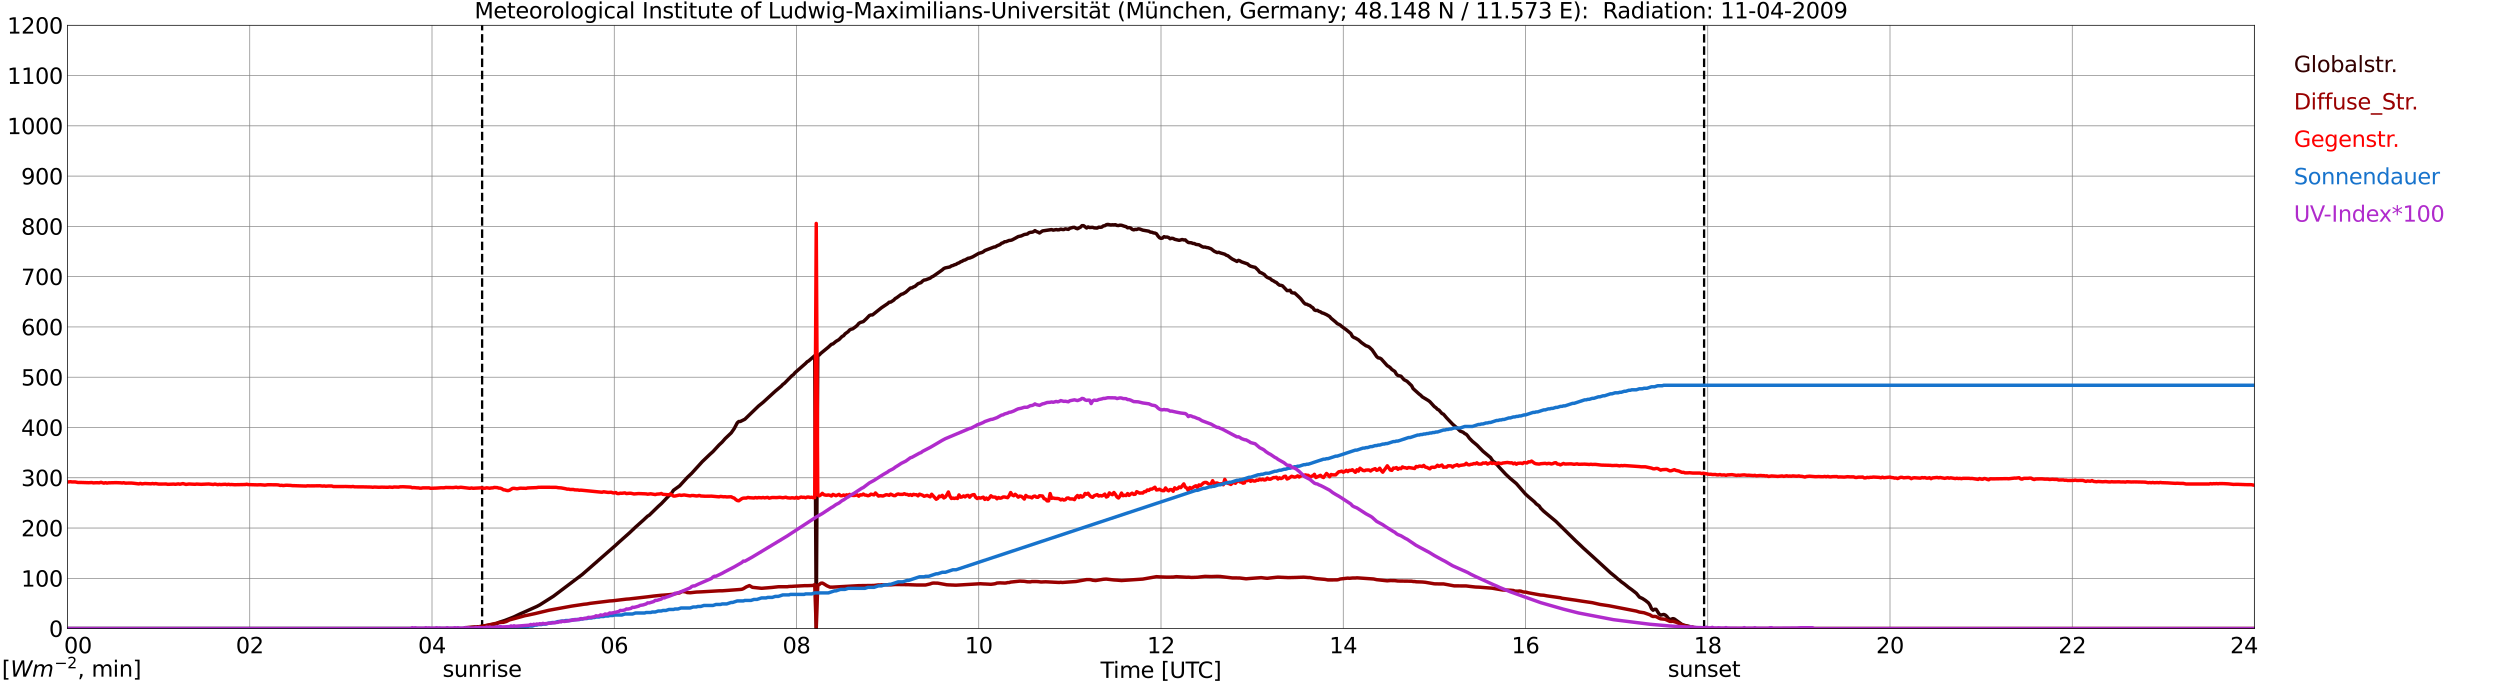 <?xml version="1.0" encoding="utf-8" standalone="no"?>
<!DOCTYPE svg PUBLIC "-//W3C//DTD SVG 1.1//EN"
  "http://www.w3.org/Graphics/SVG/1.1/DTD/svg11.dtd">
<svg xmlns:xlink="http://www.w3.org/1999/xlink" width="1085.4pt" height="296.64pt" viewBox="0 0 1085.4 296.64" xmlns="http://www.w3.org/2000/svg" version="1.1">
 <defs>
  <style type="text/css">*{stroke-linejoin: round; stroke-linecap: butt}</style>
 </defs>
 <g id="figure_1">
  <g id="patch_1">
   <path d="M 0 296.64 
L 1085.4 296.64 
L 1085.4 0 
L 0 0 
z
" style="fill: #ffffff"/>
  </g>
  <g id="axes_1">
   <g id="patch_2">
    <path d="M 29.306 272.909 
L 978.814 272.909 
L 978.814 10.976 
L 29.306 10.976 
z
" style="fill: #ffffff"/>
   </g>
   <g id="patch_3">
    <path d="M 978.814 272.909 
L 978.814 272.909 
L 978.814 10.976 
L 978.814 10.976 
z
" clip-path="url(#p3508db9fc5)" style="fill: #d3d3d3; opacity: 0.25; stroke: #d3d3d3; stroke-linejoin: miter"/>
   </g>
   <g id="matplotlib.axis_1">
    <g id="xtick_1">
     <g id="line2d_1">
      <path d="M 29.306 272.909 
L 29.306 10.976 
" clip-path="url(#p3508db9fc5)" style="fill: none; stroke: #808080; stroke-width: 0.3; stroke-linecap: square"/>
     </g>
     <g id="line2d_2"/>
     <g id="text_1">
      <!--    00 -->
      <g transform="translate(18.733 283.627) scale(0.095 -0.095)">
       <defs>
        <path id="DejaVuSans-20" transform="scale(0.016)"/>
        <path id="DejaVuSans-30" d="M 2034 4250 
Q 1547 4250 1301 3770 
Q 1056 3291 1056 2328 
Q 1056 1369 1301 889 
Q 1547 409 2034 409 
Q 2525 409 2770 889 
Q 3016 1369 3016 2328 
Q 3016 3291 2770 3770 
Q 2525 4250 2034 4250 
z
M 2034 4750 
Q 2819 4750 3233 4129 
Q 3647 3509 3647 2328 
Q 3647 1150 3233 529 
Q 2819 -91 2034 -91 
Q 1250 -91 836 529 
Q 422 1150 422 2328 
Q 422 3509 836 4129 
Q 1250 4750 2034 4750 
z
" transform="scale(0.016)"/>
       </defs>
       <use xlink:href="#DejaVuSans-20"/>
       <use xlink:href="#DejaVuSans-20" transform="translate(31.787 0)"/>
       <use xlink:href="#DejaVuSans-20" transform="translate(63.574 0)"/>
       <use xlink:href="#DejaVuSans-30" transform="translate(95.361 0)"/>
       <use xlink:href="#DejaVuSans-30" transform="translate(158.984 0)"/>
      </g>
     </g>
    </g>
    <g id="xtick_2">
     <g id="line2d_3">
      <path d="M 108.431 272.909 
L 108.431 10.976 
" clip-path="url(#p3508db9fc5)" style="fill: none; stroke: #808080; stroke-width: 0.3; stroke-linecap: square"/>
     </g>
     <g id="line2d_4"/>
     <g id="text_2">
      <!-- 02 -->
      <g transform="translate(102.387 283.627) scale(0.095 -0.095)">
       <defs>
        <path id="DejaVuSans-32" d="M 1228 531 
L 3431 531 
L 3431 0 
L 469 0 
L 469 531 
Q 828 903 1448 1529 
Q 2069 2156 2228 2338 
Q 2531 2678 2651 2914 
Q 2772 3150 2772 3378 
Q 2772 3750 2511 3984 
Q 2250 4219 1831 4219 
Q 1534 4219 1204 4116 
Q 875 4013 500 3803 
L 500 4441 
Q 881 4594 1212 4672 
Q 1544 4750 1819 4750 
Q 2544 4750 2975 4387 
Q 3406 4025 3406 3419 
Q 3406 3131 3298 2873 
Q 3191 2616 2906 2266 
Q 2828 2175 2409 1742 
Q 1991 1309 1228 531 
z
" transform="scale(0.016)"/>
       </defs>
       <use xlink:href="#DejaVuSans-30"/>
       <use xlink:href="#DejaVuSans-32" transform="translate(63.623 0)"/>
      </g>
     </g>
    </g>
    <g id="xtick_3">
     <g id="line2d_5">
      <path d="M 187.557 272.909 
L 187.557 10.976 
" clip-path="url(#p3508db9fc5)" style="fill: none; stroke: #808080; stroke-width: 0.3; stroke-linecap: square"/>
     </g>
     <g id="line2d_6"/>
     <g id="text_3">
      <!-- 04 -->
      <g transform="translate(181.513 283.627) scale(0.095 -0.095)">
       <defs>
        <path id="DejaVuSans-34" d="M 2419 4116 
L 825 1625 
L 2419 1625 
L 2419 4116 
z
M 2253 4666 
L 3047 4666 
L 3047 1625 
L 3713 1625 
L 3713 1100 
L 3047 1100 
L 3047 0 
L 2419 0 
L 2419 1100 
L 313 1100 
L 313 1709 
L 2253 4666 
z
" transform="scale(0.016)"/>
       </defs>
       <use xlink:href="#DejaVuSans-30"/>
       <use xlink:href="#DejaVuSans-34" transform="translate(63.623 0)"/>
      </g>
     </g>
    </g>
    <g id="xtick_4">
     <g id="line2d_7">
      <path d="M 266.683 272.909 
L 266.683 10.976 
" clip-path="url(#p3508db9fc5)" style="fill: none; stroke: #808080; stroke-width: 0.3; stroke-linecap: square"/>
     </g>
     <g id="line2d_8"/>
     <g id="text_4">
      <!-- 06 -->
      <g transform="translate(260.638 283.627) scale(0.095 -0.095)">
       <defs>
        <path id="DejaVuSans-36" d="M 2113 2584 
Q 1688 2584 1439 2293 
Q 1191 2003 1191 1497 
Q 1191 994 1439 701 
Q 1688 409 2113 409 
Q 2538 409 2786 701 
Q 3034 994 3034 1497 
Q 3034 2003 2786 2293 
Q 2538 2584 2113 2584 
z
M 3366 4563 
L 3366 3988 
Q 3128 4100 2886 4159 
Q 2644 4219 2406 4219 
Q 1781 4219 1451 3797 
Q 1122 3375 1075 2522 
Q 1259 2794 1537 2939 
Q 1816 3084 2150 3084 
Q 2853 3084 3261 2657 
Q 3669 2231 3669 1497 
Q 3669 778 3244 343 
Q 2819 -91 2113 -91 
Q 1303 -91 875 529 
Q 447 1150 447 2328 
Q 447 3434 972 4092 
Q 1497 4750 2381 4750 
Q 2619 4750 2861 4703 
Q 3103 4656 3366 4563 
z
" transform="scale(0.016)"/>
       </defs>
       <use xlink:href="#DejaVuSans-30"/>
       <use xlink:href="#DejaVuSans-36" transform="translate(63.623 0)"/>
      </g>
     </g>
    </g>
    <g id="xtick_5">
     <g id="line2d_9">
      <path d="M 345.808 272.909 
L 345.808 10.976 
" clip-path="url(#p3508db9fc5)" style="fill: none; stroke: #808080; stroke-width: 0.3; stroke-linecap: square"/>
     </g>
     <g id="line2d_10"/>
     <g id="text_5">
      <!-- 08 -->
      <g transform="translate(339.764 283.627) scale(0.095 -0.095)">
       <defs>
        <path id="DejaVuSans-38" d="M 2034 2216 
Q 1584 2216 1326 1975 
Q 1069 1734 1069 1313 
Q 1069 891 1326 650 
Q 1584 409 2034 409 
Q 2484 409 2743 651 
Q 3003 894 3003 1313 
Q 3003 1734 2745 1975 
Q 2488 2216 2034 2216 
z
M 1403 2484 
Q 997 2584 770 2862 
Q 544 3141 544 3541 
Q 544 4100 942 4425 
Q 1341 4750 2034 4750 
Q 2731 4750 3128 4425 
Q 3525 4100 3525 3541 
Q 3525 3141 3298 2862 
Q 3072 2584 2669 2484 
Q 3125 2378 3379 2068 
Q 3634 1759 3634 1313 
Q 3634 634 3220 271 
Q 2806 -91 2034 -91 
Q 1263 -91 848 271 
Q 434 634 434 1313 
Q 434 1759 690 2068 
Q 947 2378 1403 2484 
z
M 1172 3481 
Q 1172 3119 1398 2916 
Q 1625 2713 2034 2713 
Q 2441 2713 2670 2916 
Q 2900 3119 2900 3481 
Q 2900 3844 2670 4047 
Q 2441 4250 2034 4250 
Q 1625 4250 1398 4047 
Q 1172 3844 1172 3481 
z
" transform="scale(0.016)"/>
       </defs>
       <use xlink:href="#DejaVuSans-30"/>
       <use xlink:href="#DejaVuSans-38" transform="translate(63.623 0)"/>
      </g>
     </g>
    </g>
    <g id="xtick_6">
     <g id="line2d_11">
      <path d="M 424.934 272.909 
L 424.934 10.976 
" clip-path="url(#p3508db9fc5)" style="fill: none; stroke: #808080; stroke-width: 0.3; stroke-linecap: square"/>
     </g>
     <g id="line2d_12"/>
     <g id="text_6">
      <!-- 10 -->
      <g transform="translate(418.89 283.627) scale(0.095 -0.095)">
       <defs>
        <path id="DejaVuSans-31" d="M 794 531 
L 1825 531 
L 1825 4091 
L 703 3866 
L 703 4441 
L 1819 4666 
L 2450 4666 
L 2450 531 
L 3481 531 
L 3481 0 
L 794 0 
L 794 531 
z
" transform="scale(0.016)"/>
       </defs>
       <use xlink:href="#DejaVuSans-31"/>
       <use xlink:href="#DejaVuSans-30" transform="translate(63.623 0)"/>
      </g>
     </g>
    </g>
    <g id="xtick_7">
     <g id="line2d_13">
      <path d="M 504.06 272.909 
L 504.06 10.976 
" clip-path="url(#p3508db9fc5)" style="fill: none; stroke: #808080; stroke-width: 0.3; stroke-linecap: square"/>
     </g>
     <g id="line2d_14"/>
     <g id="text_7">
      <!-- 12 -->
      <g transform="translate(498.015 283.627) scale(0.095 -0.095)">
       <use xlink:href="#DejaVuSans-31"/>
       <use xlink:href="#DejaVuSans-32" transform="translate(63.623 0)"/>
      </g>
     </g>
    </g>
    <g id="xtick_8">
     <g id="line2d_15">
      <path d="M 583.185 272.909 
L 583.185 10.976 
" clip-path="url(#p3508db9fc5)" style="fill: none; stroke: #808080; stroke-width: 0.3; stroke-linecap: square"/>
     </g>
     <g id="line2d_16"/>
     <g id="text_8">
      <!-- 14 -->
      <g transform="translate(577.141 283.627) scale(0.095 -0.095)">
       <use xlink:href="#DejaVuSans-31"/>
       <use xlink:href="#DejaVuSans-34" transform="translate(63.623 0)"/>
      </g>
     </g>
    </g>
    <g id="xtick_9">
     <g id="line2d_17">
      <path d="M 662.311 272.909 
L 662.311 10.976 
" clip-path="url(#p3508db9fc5)" style="fill: none; stroke: #808080; stroke-width: 0.3; stroke-linecap: square"/>
     </g>
     <g id="line2d_18"/>
     <g id="text_9">
      <!-- 16 -->
      <g transform="translate(656.267 283.627) scale(0.095 -0.095)">
       <use xlink:href="#DejaVuSans-31"/>
       <use xlink:href="#DejaVuSans-36" transform="translate(63.623 0)"/>
      </g>
     </g>
    </g>
    <g id="xtick_10">
     <g id="line2d_19">
      <path d="M 741.437 272.909 
L 741.437 10.976 
" clip-path="url(#p3508db9fc5)" style="fill: none; stroke: #808080; stroke-width: 0.3; stroke-linecap: square"/>
     </g>
     <g id="line2d_20"/>
     <g id="text_10">
      <!-- 18 -->
      <g transform="translate(735.392 283.627) scale(0.095 -0.095)">
       <use xlink:href="#DejaVuSans-31"/>
       <use xlink:href="#DejaVuSans-38" transform="translate(63.623 0)"/>
      </g>
     </g>
    </g>
    <g id="xtick_11">
     <g id="line2d_21">
      <path d="M 820.562 272.909 
L 820.562 10.976 
" clip-path="url(#p3508db9fc5)" style="fill: none; stroke: #808080; stroke-width: 0.3; stroke-linecap: square"/>
     </g>
     <g id="line2d_22"/>
     <g id="text_11">
      <!-- 20 -->
      <g transform="translate(814.518 283.627) scale(0.095 -0.095)">
       <use xlink:href="#DejaVuSans-32"/>
       <use xlink:href="#DejaVuSans-30" transform="translate(63.623 0)"/>
      </g>
     </g>
    </g>
    <g id="xtick_12">
     <g id="line2d_23">
      <path d="M 899.688 272.909 
L 899.688 10.976 
" clip-path="url(#p3508db9fc5)" style="fill: none; stroke: #808080; stroke-width: 0.3; stroke-linecap: square"/>
     </g>
     <g id="line2d_24"/>
     <g id="text_12">
      <!-- 22 -->
      <g transform="translate(893.644 283.627) scale(0.095 -0.095)">
       <use xlink:href="#DejaVuSans-32"/>
       <use xlink:href="#DejaVuSans-32" transform="translate(63.623 0)"/>
      </g>
     </g>
    </g>
    <g id="xtick_13">
     <g id="line2d_25">
      <path d="M 978.814 272.909 
L 978.814 10.976 
" clip-path="url(#p3508db9fc5)" style="fill: none; stroke: #808080; stroke-width: 0.3; stroke-linecap: square"/>
     </g>
     <g id="line2d_26"/>
     <g id="text_13">
      <!-- 24    -->
      <g transform="translate(968.241 283.627) scale(0.095 -0.095)">
       <use xlink:href="#DejaVuSans-32"/>
       <use xlink:href="#DejaVuSans-34" transform="translate(63.623 0)"/>
       <use xlink:href="#DejaVuSans-20" transform="translate(127.246 0)"/>
       <use xlink:href="#DejaVuSans-20" transform="translate(159.033 0)"/>
       <use xlink:href="#DejaVuSans-20" transform="translate(190.82 0)"/>
      </g>
     </g>
    </g>
    <g id="text_14">
     <!-- Time [UTC] -->
     <g transform="translate(477.806 294.322) scale(0.095 -0.095)">
      <defs>
       <path id="DejaVuSans-54" d="M -19 4666 
L 3928 4666 
L 3928 4134 
L 2272 4134 
L 2272 0 
L 1638 0 
L 1638 4134 
L -19 4134 
L -19 4666 
z
" transform="scale(0.016)"/>
       <path id="DejaVuSans-69" d="M 603 3500 
L 1178 3500 
L 1178 0 
L 603 0 
L 603 3500 
z
M 603 4863 
L 1178 4863 
L 1178 4134 
L 603 4134 
L 603 4863 
z
" transform="scale(0.016)"/>
       <path id="DejaVuSans-6d" d="M 3328 2828 
Q 3544 3216 3844 3400 
Q 4144 3584 4550 3584 
Q 5097 3584 5394 3201 
Q 5691 2819 5691 2113 
L 5691 0 
L 5113 0 
L 5113 2094 
Q 5113 2597 4934 2840 
Q 4756 3084 4391 3084 
Q 3944 3084 3684 2787 
Q 3425 2491 3425 1978 
L 3425 0 
L 2847 0 
L 2847 2094 
Q 2847 2600 2669 2842 
Q 2491 3084 2119 3084 
Q 1678 3084 1418 2786 
Q 1159 2488 1159 1978 
L 1159 0 
L 581 0 
L 581 3500 
L 1159 3500 
L 1159 2956 
Q 1356 3278 1631 3431 
Q 1906 3584 2284 3584 
Q 2666 3584 2933 3390 
Q 3200 3197 3328 2828 
z
" transform="scale(0.016)"/>
       <path id="DejaVuSans-65" d="M 3597 1894 
L 3597 1613 
L 953 1613 
Q 991 1019 1311 708 
Q 1631 397 2203 397 
Q 2534 397 2845 478 
Q 3156 559 3463 722 
L 3463 178 
Q 3153 47 2828 -22 
Q 2503 -91 2169 -91 
Q 1331 -91 842 396 
Q 353 884 353 1716 
Q 353 2575 817 3079 
Q 1281 3584 2069 3584 
Q 2775 3584 3186 3129 
Q 3597 2675 3597 1894 
z
M 3022 2063 
Q 3016 2534 2758 2815 
Q 2500 3097 2075 3097 
Q 1594 3097 1305 2825 
Q 1016 2553 972 2059 
L 3022 2063 
z
" transform="scale(0.016)"/>
       <path id="DejaVuSans-5b" d="M 550 4863 
L 1875 4863 
L 1875 4416 
L 1125 4416 
L 1125 -397 
L 1875 -397 
L 1875 -844 
L 550 -844 
L 550 4863 
z
" transform="scale(0.016)"/>
       <path id="DejaVuSans-55" d="M 556 4666 
L 1191 4666 
L 1191 1831 
Q 1191 1081 1462 751 
Q 1734 422 2344 422 
Q 2950 422 3222 751 
Q 3494 1081 3494 1831 
L 3494 4666 
L 4128 4666 
L 4128 1753 
Q 4128 841 3676 375 
Q 3225 -91 2344 -91 
Q 1459 -91 1007 375 
Q 556 841 556 1753 
L 556 4666 
z
" transform="scale(0.016)"/>
       <path id="DejaVuSans-43" d="M 4122 4306 
L 4122 3641 
Q 3803 3938 3442 4084 
Q 3081 4231 2675 4231 
Q 1875 4231 1450 3742 
Q 1025 3253 1025 2328 
Q 1025 1406 1450 917 
Q 1875 428 2675 428 
Q 3081 428 3442 575 
Q 3803 722 4122 1019 
L 4122 359 
Q 3791 134 3420 21 
Q 3050 -91 2638 -91 
Q 1578 -91 968 557 
Q 359 1206 359 2328 
Q 359 3453 968 4101 
Q 1578 4750 2638 4750 
Q 3056 4750 3426 4639 
Q 3797 4528 4122 4306 
z
" transform="scale(0.016)"/>
       <path id="DejaVuSans-5d" d="M 1947 4863 
L 1947 -844 
L 622 -844 
L 622 -397 
L 1369 -397 
L 1369 4416 
L 622 4416 
L 622 4863 
L 1947 4863 
z
" transform="scale(0.016)"/>
      </defs>
      <use xlink:href="#DejaVuSans-54"/>
      <use xlink:href="#DejaVuSans-69" transform="translate(57.959 0)"/>
      <use xlink:href="#DejaVuSans-6d" transform="translate(85.742 0)"/>
      <use xlink:href="#DejaVuSans-65" transform="translate(183.154 0)"/>
      <use xlink:href="#DejaVuSans-20" transform="translate(244.678 0)"/>
      <use xlink:href="#DejaVuSans-5b" transform="translate(276.465 0)"/>
      <use xlink:href="#DejaVuSans-55" transform="translate(315.479 0)"/>
      <use xlink:href="#DejaVuSans-54" transform="translate(388.672 0)"/>
      <use xlink:href="#DejaVuSans-43" transform="translate(443.881 0)"/>
      <use xlink:href="#DejaVuSans-5d" transform="translate(513.705 0)"/>
     </g>
    </g>
   </g>
   <g id="matplotlib.axis_2">
    <g id="ytick_1">
     <g id="line2d_27">
      <path d="M 29.306 272.909 
L 978.814 272.909 
" clip-path="url(#p3508db9fc5)" style="fill: none; stroke: #808080; stroke-width: 0.3; stroke-linecap: square"/>
     </g>
     <g id="line2d_28"/>
     <g id="text_15">
      <!-- 0 -->
      <g transform="translate(21.261 276.518) scale(0.095 -0.095)">
       <use xlink:href="#DejaVuSans-30"/>
      </g>
     </g>
    </g>
    <g id="ytick_2">
     <g id="line2d_29">
      <path d="M 29.306 251.081 
L 978.814 251.081 
" clip-path="url(#p3508db9fc5)" style="fill: none; stroke: #808080; stroke-width: 0.3; stroke-linecap: square"/>
     </g>
     <g id="line2d_30"/>
     <g id="text_16">
      <!-- 100 -->
      <g transform="translate(9.173 254.69) scale(0.095 -0.095)">
       <use xlink:href="#DejaVuSans-31"/>
       <use xlink:href="#DejaVuSans-30" transform="translate(63.623 0)"/>
       <use xlink:href="#DejaVuSans-30" transform="translate(127.246 0)"/>
      </g>
     </g>
    </g>
    <g id="ytick_3">
     <g id="line2d_31">
      <path d="M 29.306 229.253 
L 978.814 229.253 
" clip-path="url(#p3508db9fc5)" style="fill: none; stroke: #808080; stroke-width: 0.3; stroke-linecap: square"/>
     </g>
     <g id="line2d_32"/>
     <g id="text_17">
      <!-- 200 -->
      <g transform="translate(9.173 232.863) scale(0.095 -0.095)">
       <use xlink:href="#DejaVuSans-32"/>
       <use xlink:href="#DejaVuSans-30" transform="translate(63.623 0)"/>
       <use xlink:href="#DejaVuSans-30" transform="translate(127.246 0)"/>
      </g>
     </g>
    </g>
    <g id="ytick_4">
     <g id="line2d_33">
      <path d="M 29.306 207.426 
L 978.814 207.426 
" clip-path="url(#p3508db9fc5)" style="fill: none; stroke: #808080; stroke-width: 0.3; stroke-linecap: square"/>
     </g>
     <g id="line2d_34"/>
     <g id="text_18">
      <!-- 300 -->
      <g transform="translate(9.173 211.035) scale(0.095 -0.095)">
       <defs>
        <path id="DejaVuSans-33" d="M 2597 2516 
Q 3050 2419 3304 2112 
Q 3559 1806 3559 1356 
Q 3559 666 3084 287 
Q 2609 -91 1734 -91 
Q 1441 -91 1130 -33 
Q 819 25 488 141 
L 488 750 
Q 750 597 1062 519 
Q 1375 441 1716 441 
Q 2309 441 2620 675 
Q 2931 909 2931 1356 
Q 2931 1769 2642 2001 
Q 2353 2234 1838 2234 
L 1294 2234 
L 1294 2753 
L 1863 2753 
Q 2328 2753 2575 2939 
Q 2822 3125 2822 3475 
Q 2822 3834 2567 4026 
Q 2313 4219 1838 4219 
Q 1578 4219 1281 4162 
Q 984 4106 628 3988 
L 628 4550 
Q 988 4650 1302 4700 
Q 1616 4750 1894 4750 
Q 2613 4750 3031 4423 
Q 3450 4097 3450 3541 
Q 3450 3153 3228 2886 
Q 3006 2619 2597 2516 
z
" transform="scale(0.016)"/>
       </defs>
       <use xlink:href="#DejaVuSans-33"/>
       <use xlink:href="#DejaVuSans-30" transform="translate(63.623 0)"/>
       <use xlink:href="#DejaVuSans-30" transform="translate(127.246 0)"/>
      </g>
     </g>
    </g>
    <g id="ytick_5">
     <g id="line2d_35">
      <path d="M 29.306 185.598 
L 978.814 185.598 
" clip-path="url(#p3508db9fc5)" style="fill: none; stroke: #808080; stroke-width: 0.3; stroke-linecap: square"/>
     </g>
     <g id="line2d_36"/>
     <g id="text_19">
      <!-- 400 -->
      <g transform="translate(9.173 189.207) scale(0.095 -0.095)">
       <use xlink:href="#DejaVuSans-34"/>
       <use xlink:href="#DejaVuSans-30" transform="translate(63.623 0)"/>
       <use xlink:href="#DejaVuSans-30" transform="translate(127.246 0)"/>
      </g>
     </g>
    </g>
    <g id="ytick_6">
     <g id="line2d_37">
      <path d="M 29.306 163.77 
L 978.814 163.77 
" clip-path="url(#p3508db9fc5)" style="fill: none; stroke: #808080; stroke-width: 0.3; stroke-linecap: square"/>
     </g>
     <g id="line2d_38"/>
     <g id="text_20">
      <!-- 500 -->
      <g transform="translate(9.173 167.379) scale(0.095 -0.095)">
       <defs>
        <path id="DejaVuSans-35" d="M 691 4666 
L 3169 4666 
L 3169 4134 
L 1269 4134 
L 1269 2991 
Q 1406 3038 1543 3061 
Q 1681 3084 1819 3084 
Q 2600 3084 3056 2656 
Q 3513 2228 3513 1497 
Q 3513 744 3044 326 
Q 2575 -91 1722 -91 
Q 1428 -91 1123 -41 
Q 819 9 494 109 
L 494 744 
Q 775 591 1075 516 
Q 1375 441 1709 441 
Q 2250 441 2565 725 
Q 2881 1009 2881 1497 
Q 2881 1984 2565 2268 
Q 2250 2553 1709 2553 
Q 1456 2553 1204 2497 
Q 953 2441 691 2322 
L 691 4666 
z
" transform="scale(0.016)"/>
       </defs>
       <use xlink:href="#DejaVuSans-35"/>
       <use xlink:href="#DejaVuSans-30" transform="translate(63.623 0)"/>
       <use xlink:href="#DejaVuSans-30" transform="translate(127.246 0)"/>
      </g>
     </g>
    </g>
    <g id="ytick_7">
     <g id="line2d_39">
      <path d="M 29.306 141.942 
L 978.814 141.942 
" clip-path="url(#p3508db9fc5)" style="fill: none; stroke: #808080; stroke-width: 0.3; stroke-linecap: square"/>
     </g>
     <g id="line2d_40"/>
     <g id="text_21">
      <!-- 600 -->
      <g transform="translate(9.173 145.551) scale(0.095 -0.095)">
       <use xlink:href="#DejaVuSans-36"/>
       <use xlink:href="#DejaVuSans-30" transform="translate(63.623 0)"/>
       <use xlink:href="#DejaVuSans-30" transform="translate(127.246 0)"/>
      </g>
     </g>
    </g>
    <g id="ytick_8">
     <g id="line2d_41">
      <path d="M 29.306 120.114 
L 978.814 120.114 
" clip-path="url(#p3508db9fc5)" style="fill: none; stroke: #808080; stroke-width: 0.3; stroke-linecap: square"/>
     </g>
     <g id="line2d_42"/>
     <g id="text_22">
      <!-- 700 -->
      <g transform="translate(9.173 123.724) scale(0.095 -0.095)">
       <defs>
        <path id="DejaVuSans-37" d="M 525 4666 
L 3525 4666 
L 3525 4397 
L 1831 0 
L 1172 0 
L 2766 4134 
L 525 4134 
L 525 4666 
z
" transform="scale(0.016)"/>
       </defs>
       <use xlink:href="#DejaVuSans-37"/>
       <use xlink:href="#DejaVuSans-30" transform="translate(63.623 0)"/>
       <use xlink:href="#DejaVuSans-30" transform="translate(127.246 0)"/>
      </g>
     </g>
    </g>
    <g id="ytick_9">
     <g id="line2d_43">
      <path d="M 29.306 98.287 
L 978.814 98.287 
" clip-path="url(#p3508db9fc5)" style="fill: none; stroke: #808080; stroke-width: 0.3; stroke-linecap: square"/>
     </g>
     <g id="line2d_44"/>
     <g id="text_23">
      <!-- 800 -->
      <g transform="translate(9.173 101.896) scale(0.095 -0.095)">
       <use xlink:href="#DejaVuSans-38"/>
       <use xlink:href="#DejaVuSans-30" transform="translate(63.623 0)"/>
       <use xlink:href="#DejaVuSans-30" transform="translate(127.246 0)"/>
      </g>
     </g>
    </g>
    <g id="ytick_10">
     <g id="line2d_45">
      <path d="M 29.306 76.459 
L 978.814 76.459 
" clip-path="url(#p3508db9fc5)" style="fill: none; stroke: #808080; stroke-width: 0.3; stroke-linecap: square"/>
     </g>
     <g id="line2d_46"/>
     <g id="text_24">
      <!-- 900 -->
      <g transform="translate(9.173 80.068) scale(0.095 -0.095)">
       <defs>
        <path id="DejaVuSans-39" d="M 703 97 
L 703 672 
Q 941 559 1184 500 
Q 1428 441 1663 441 
Q 2288 441 2617 861 
Q 2947 1281 2994 2138 
Q 2813 1869 2534 1725 
Q 2256 1581 1919 1581 
Q 1219 1581 811 2004 
Q 403 2428 403 3163 
Q 403 3881 828 4315 
Q 1253 4750 1959 4750 
Q 2769 4750 3195 4129 
Q 3622 3509 3622 2328 
Q 3622 1225 3098 567 
Q 2575 -91 1691 -91 
Q 1453 -91 1209 -44 
Q 966 3 703 97 
z
M 1959 2075 
Q 2384 2075 2632 2365 
Q 2881 2656 2881 3163 
Q 2881 3666 2632 3958 
Q 2384 4250 1959 4250 
Q 1534 4250 1286 3958 
Q 1038 3666 1038 3163 
Q 1038 2656 1286 2365 
Q 1534 2075 1959 2075 
z
" transform="scale(0.016)"/>
       </defs>
       <use xlink:href="#DejaVuSans-39"/>
       <use xlink:href="#DejaVuSans-30" transform="translate(63.623 0)"/>
       <use xlink:href="#DejaVuSans-30" transform="translate(127.246 0)"/>
      </g>
     </g>
    </g>
    <g id="ytick_11">
     <g id="line2d_47">
      <path d="M 29.306 54.631 
L 978.814 54.631 
" clip-path="url(#p3508db9fc5)" style="fill: none; stroke: #808080; stroke-width: 0.3; stroke-linecap: square"/>
     </g>
     <g id="line2d_48"/>
     <g id="text_25">
      <!-- 1000 -->
      <g transform="translate(3.128 58.24) scale(0.095 -0.095)">
       <use xlink:href="#DejaVuSans-31"/>
       <use xlink:href="#DejaVuSans-30" transform="translate(63.623 0)"/>
       <use xlink:href="#DejaVuSans-30" transform="translate(127.246 0)"/>
       <use xlink:href="#DejaVuSans-30" transform="translate(190.869 0)"/>
      </g>
     </g>
    </g>
    <g id="ytick_12">
     <g id="line2d_49">
      <path d="M 29.306 32.803 
L 978.814 32.803 
" clip-path="url(#p3508db9fc5)" style="fill: none; stroke: #808080; stroke-width: 0.3; stroke-linecap: square"/>
     </g>
     <g id="line2d_50"/>
     <g id="text_26">
      <!-- 1100 -->
      <g transform="translate(3.128 36.413) scale(0.095 -0.095)">
       <use xlink:href="#DejaVuSans-31"/>
       <use xlink:href="#DejaVuSans-31" transform="translate(63.623 0)"/>
       <use xlink:href="#DejaVuSans-30" transform="translate(127.246 0)"/>
       <use xlink:href="#DejaVuSans-30" transform="translate(190.869 0)"/>
      </g>
     </g>
    </g>
    <g id="ytick_13">
     <g id="line2d_51">
      <path d="M 29.306 10.976 
L 978.814 10.976 
" clip-path="url(#p3508db9fc5)" style="fill: none; stroke: #808080; stroke-width: 0.3; stroke-linecap: square"/>
     </g>
     <g id="line2d_52"/>
     <g id="text_27">
      <!-- 1200 -->
      <g transform="translate(3.128 14.585) scale(0.095 -0.095)">
       <use xlink:href="#DejaVuSans-31"/>
       <use xlink:href="#DejaVuSans-32" transform="translate(63.623 0)"/>
       <use xlink:href="#DejaVuSans-30" transform="translate(127.246 0)"/>
       <use xlink:href="#DejaVuSans-30" transform="translate(190.869 0)"/>
      </g>
     </g>
    </g>
   </g>
   <g id="line2d_53">
    <path d="M 209.317 272.909 
L 209.317 10.976 
" clip-path="url(#p3508db9fc5)" style="fill: none; stroke-dasharray: 3.7,1.6; stroke-dashoffset: 0; stroke: #000000"/>
   </g>
   <g id="line2d_54">
    <path d="M 739.854 272.909 
L 739.854 10.976 
" clip-path="url(#p3508db9fc5)" style="fill: none; stroke-dasharray: 3.7,1.6; stroke-dashoffset: 0; stroke: #000000"/>
   </g>
   <g id="line2d_55">
    <path d="M 29.306 272.909 
L 201.404 272.909 
L 202.063 272.56 
L 204.042 272.477 
L 207.339 272.191 
L 211.295 271.617 
L 215.251 270.84 
L 215.91 270.593 
L 216.57 270.224 
L 219.207 269.364 
L 221.845 268.34 
L 223.164 267.81 
L 225.801 266.539 
L 227.12 265.965 
L 233.054 263.305 
L 234.373 262.608 
L 240.308 258.841 
L 252.836 249.381 
L 267.342 236.686 
L 268.661 235.457 
L 273.277 231.362 
L 275.914 228.863 
L 279.211 225.914 
L 281.189 224.071 
L 281.849 223.702 
L 285.805 219.854 
L 287.124 218.665 
L 290.42 215.225 
L 291.08 214.694 
L 291.739 213.873 
L 292.399 212.85 
L 295.036 210.966 
L 298.333 207.362 
L 300.311 205.478 
L 304.927 200.401 
L 308.224 197.247 
L 309.543 196.06 
L 312.18 193.194 
L 313.499 191.965 
L 314.818 190.45 
L 317.455 187.951 
L 318.774 186.067 
L 320.093 183.57 
L 320.752 182.996 
L 321.411 182.996 
L 322.73 182.341 
L 323.39 182.014 
L 324.708 180.743 
L 329.324 176.279 
L 331.302 174.682 
L 336.577 169.849 
L 339.215 167.638 
L 339.874 166.902 
L 340.533 166.45 
L 343.83 163.093 
L 344.49 162.642 
L 345.149 161.823 
L 349.765 157.77 
L 350.424 157.073 
L 351.083 156.704 
L 353.721 154.41 
L 354.38 272.909 
L 355.04 154.393 
L 355.699 154.105 
L 356.359 153.408 
L 359.655 150.706 
L 360.974 149.477 
L 361.634 149.313 
L 362.952 148.209 
L 364.271 147.43 
L 365.59 146.079 
L 366.249 145.751 
L 366.909 144.933 
L 368.227 143.99 
L 368.887 143.252 
L 369.546 142.924 
L 370.206 142.761 
L 371.524 141.82 
L 372.184 141.246 
L 372.843 140.427 
L 373.502 140.017 
L 374.821 139.609 
L 376.14 138.38 
L 377.459 136.987 
L 378.118 136.741 
L 378.777 136.741 
L 382.734 133.589 
L 385.371 131.827 
L 386.031 131.212 
L 386.69 131.172 
L 388.009 130.312 
L 388.668 129.616 
L 389.328 129.247 
L 391.306 127.772 
L 391.965 127.608 
L 393.284 126.831 
L 395.262 125.028 
L 395.921 124.989 
L 396.581 124.578 
L 397.24 124.332 
L 398.559 123.186 
L 399.878 122.695 
L 400.537 122.04 
L 401.196 121.588 
L 401.856 121.507 
L 403.834 120.769 
L 404.493 120.237 
L 405.153 119.951 
L 407.79 118.109 
L 409.109 117.166 
L 409.768 116.591 
L 410.428 116.306 
L 412.406 115.897 
L 413.065 115.446 
L 413.725 115.282 
L 414.384 114.954 
L 415.043 114.791 
L 415.703 114.341 
L 416.362 114.136 
L 417.022 113.684 
L 417.681 113.44 
L 418.34 113.029 
L 419 112.865 
L 420.318 112.128 
L 420.978 112.047 
L 422.297 111.514 
L 424.934 109.999 
L 426.253 109.631 
L 426.912 109.303 
L 427.572 108.771 
L 431.528 107.256 
L 432.187 107.173 
L 432.847 106.723 
L 434.165 106.191 
L 434.825 105.616 
L 435.484 105.413 
L 436.144 104.962 
L 436.803 104.92 
L 438.122 104.39 
L 438.781 104.348 
L 439.44 104.143 
L 440.759 103.447 
L 442.078 102.709 
L 443.397 102.423 
L 444.716 101.81 
L 446.034 101.605 
L 446.694 101.072 
L 447.353 100.867 
L 448.012 100.825 
L 448.672 100.62 
L 449.331 100.129 
L 449.991 100.539 
L 450.65 100.784 
L 451.309 101.153 
L 452.628 100.253 
L 456.584 99.679 
L 457.244 99.924 
L 458.563 99.679 
L 459.222 99.802 
L 459.881 99.76 
L 460.541 99.474 
L 461.2 99.638 
L 461.859 99.679 
L 462.519 99.352 
L 463.838 99.596 
L 464.497 99.105 
L 465.816 98.736 
L 466.475 98.697 
L 467.134 99.105 
L 467.794 99.31 
L 469.113 98.614 
L 469.772 97.959 
L 470.431 97.959 
L 471.75 98.983 
L 472.409 98.533 
L 473.069 98.778 
L 474.388 98.697 
L 475.047 98.942 
L 476.366 99.024 
L 477.025 98.614 
L 477.685 98.697 
L 478.344 98.614 
L 479.003 98.082 
L 479.663 98.001 
L 480.322 97.549 
L 480.981 97.427 
L 482.3 97.673 
L 482.96 97.59 
L 483.619 97.632 
L 484.278 97.549 
L 484.938 97.876 
L 485.597 97.918 
L 486.256 97.754 
L 486.916 97.796 
L 488.235 98.245 
L 488.894 98.409 
L 489.553 98.9 
L 490.213 98.819 
L 490.872 98.983 
L 491.532 99.557 
L 492.191 99.802 
L 492.85 99.596 
L 493.51 99.638 
L 494.169 99.352 
L 494.828 99.433 
L 496.147 99.924 
L 498.785 100.376 
L 499.444 100.784 
L 500.103 100.825 
L 500.763 101.113 
L 501.422 101.194 
L 502.082 101.48 
L 502.741 102.465 
L 503.4 103.2 
L 504.06 103.488 
L 504.719 103.364 
L 505.379 102.75 
L 506.038 102.956 
L 506.697 102.914 
L 507.357 103.119 
L 508.016 103.652 
L 508.675 103.447 
L 509.335 103.528 
L 509.994 103.896 
L 511.972 104.348 
L 513.291 103.979 
L 513.95 104.185 
L 514.61 104.143 
L 515.269 104.798 
L 515.929 105.289 
L 517.247 105.413 
L 517.907 105.699 
L 518.566 105.741 
L 519.226 106.108 
L 520.544 106.273 
L 521.863 107.051 
L 522.522 107.297 
L 523.182 107.256 
L 523.841 107.461 
L 524.501 107.542 
L 525.819 108.033 
L 527.138 109.057 
L 528.457 109.672 
L 529.116 109.508 
L 529.776 109.794 
L 531.754 110.368 
L 532.413 110.818 
L 533.073 111.023 
L 534.391 112.047 
L 535.051 112.497 
L 536.369 113.154 
L 537.029 113.52 
L 537.688 113.029 
L 538.348 113.276 
L 539.007 113.684 
L 541.644 114.586 
L 542.304 115.201 
L 542.963 115.568 
L 544.282 115.937 
L 544.941 116.061 
L 546.26 117.329 
L 546.919 118.231 
L 547.579 118.436 
L 548.898 119.172 
L 549.557 119.951 
L 550.216 120.442 
L 551.535 121.016 
L 552.195 121.629 
L 552.854 121.917 
L 553.513 122.367 
L 554.173 122.653 
L 554.832 123.308 
L 555.491 123.801 
L 556.151 123.882 
L 556.81 124.087 
L 558.788 126.176 
L 559.448 126.176 
L 560.107 126.012 
L 560.766 127.036 
L 561.426 127.2 
L 562.085 127.2 
L 564.063 129.042 
L 564.723 129.697 
L 566.042 131.375 
L 566.701 131.991 
L 567.36 132.072 
L 568.02 132.441 
L 568.679 132.646 
L 569.338 133.22 
L 569.998 133.628 
L 570.657 134.571 
L 571.317 134.815 
L 571.976 134.735 
L 572.635 135.184 
L 573.295 135.39 
L 573.954 135.841 
L 574.613 136.005 
L 575.932 136.618 
L 577.251 137.396 
L 577.91 138.175 
L 579.889 139.812 
L 580.548 140.469 
L 581.867 141.124 
L 582.526 141.737 
L 584.504 143.171 
L 586.482 144.808 
L 587.142 146.037 
L 587.801 146.528 
L 588.46 146.775 
L 589.779 147.552 
L 591.098 148.739 
L 592.417 149.682 
L 593.076 150.132 
L 593.736 150.337 
L 594.395 150.665 
L 595.714 151.894 
L 597.692 154.801 
L 598.351 155.375 
L 599.011 155.456 
L 599.67 155.825 
L 602.307 158.774 
L 602.967 159.143 
L 603.626 159.675 
L 604.286 160.413 
L 605.604 161.273 
L 606.264 162.46 
L 606.923 163.032 
L 608.242 163.32 
L 609.561 164.835 
L 610.879 165.531 
L 612.858 167.457 
L 613.517 168.725 
L 616.154 171.1 
L 616.814 171.591 
L 617.473 172.287 
L 620.111 173.885 
L 620.77 174.376 
L 622.748 176.548 
L 623.408 176.998 
L 624.067 177.694 
L 624.726 178.021 
L 626.045 179.536 
L 626.705 179.824 
L 628.023 181.381 
L 630.001 183.467 
L 630.661 184.164 
L 632.639 185.884 
L 633.958 187.154 
L 635.276 187.687 
L 635.936 188.261 
L 636.595 188.547 
L 637.255 189.284 
L 637.914 190.225 
L 639.233 191.576 
L 641.211 193.216 
L 643.848 195.918 
L 647.145 198.662 
L 647.805 199.685 
L 648.464 200.465 
L 649.123 200.792 
L 651.102 203.084 
L 653.739 205.911 
L 655.717 207.753 
L 658.355 209.964 
L 662.311 214.511 
L 663.63 215.698 
L 666.267 217.951 
L 666.927 218.728 
L 668.246 219.671 
L 668.905 220.653 
L 670.224 221.963 
L 675.499 226.346 
L 684.071 234.782 
L 686.049 236.625 
L 687.368 237.895 
L 688.686 239.082 
L 691.983 242.071 
L 699.236 248.706 
L 701.215 250.304 
L 702.533 251.491 
L 703.193 251.941 
L 703.852 252.554 
L 705.171 253.497 
L 707.149 255.095 
L 708.468 256.036 
L 710.446 257.592 
L 711.765 259.232 
L 713.083 259.845 
L 714.402 260.705 
L 715.721 261.77 
L 716.38 262.794 
L 717.04 264.309 
L 717.699 264.922 
L 718.358 264.514 
L 719.018 264.555 
L 720.337 266.603 
L 720.996 267.052 
L 722.315 266.766 
L 722.974 267.011 
L 723.633 267.585 
L 724.293 268.445 
L 724.952 268.936 
L 725.612 268.855 
L 726.271 268.567 
L 726.93 268.731 
L 730.227 271.106 
L 730.887 271.394 
L 735.502 272.459 
L 736.162 272.498 
L 737.48 272.787 
L 738.799 272.909 
L 978.154 272.909 
L 978.154 272.909 
" clip-path="url(#p3508db9fc5)" style="fill: none; stroke: #330000; stroke-width: 1.5; stroke-linecap: square"/>
   </g>
   <g id="line2d_56">
    <path d="M 29.306 272.909 
L 201.404 272.909 
L 202.063 272.501 
L 208.657 272.04 
L 213.932 270.949 
L 216.57 270.361 
L 217.229 270.235 
L 218.548 270.193 
L 219.867 269.816 
L 221.186 269.144 
L 226.461 267.716 
L 227.779 267.338 
L 229.098 267.087 
L 232.395 266.374 
L 238.329 264.946 
L 248.22 263.141 
L 252.176 262.554 
L 253.495 262.344 
L 254.814 262.218 
L 256.133 261.964 
L 264.705 260.917 
L 266.023 260.832 
L 271.958 260.118 
L 273.277 260.035 
L 274.595 259.867 
L 281.189 259.111 
L 282.508 258.943 
L 283.827 258.775 
L 287.124 258.439 
L 288.442 258.356 
L 290.42 258.188 
L 292.399 257.979 
L 293.717 257.642 
L 294.377 257.474 
L 295.036 257.433 
L 295.696 257.012 
L 296.355 256.802 
L 297.674 256.97 
L 298.333 257.265 
L 299.652 257.348 
L 302.289 257.053 
L 304.267 256.97 
L 312.18 256.507 
L 313.499 256.507 
L 321.411 255.92 
L 322.071 255.837 
L 322.73 255.584 
L 324.049 254.787 
L 325.368 254.242 
L 326.686 254.997 
L 330.643 255.416 
L 335.258 255.038 
L 337.896 254.746 
L 341.852 254.746 
L 342.512 254.619 
L 343.83 254.578 
L 345.149 254.493 
L 349.105 254.283 
L 350.424 254.283 
L 352.402 254.2 
L 353.062 254.159 
L 353.721 253.823 
L 354.38 272.909 
L 355.04 254.146 
L 355.699 253.768 
L 356.359 253.222 
L 357.018 253.137 
L 357.677 253.473 
L 358.996 254.314 
L 360.315 254.901 
L 361.634 254.901 
L 372.843 254.272 
L 379.437 254.187 
L 381.415 253.936 
L 382.074 253.978 
L 382.734 253.892 
L 383.393 253.936 
L 384.712 253.851 
L 386.69 253.936 
L 388.668 253.768 
L 394.603 253.851 
L 397.899 253.978 
L 401.856 253.978 
L 403.834 253.515 
L 404.493 253.264 
L 405.153 253.137 
L 407.131 253.181 
L 411.087 253.892 
L 415.043 254.061 
L 425.593 253.432 
L 426.912 253.515 
L 428.89 253.6 
L 430.209 253.683 
L 431.528 253.515 
L 432.187 253.39 
L 432.847 253.137 
L 434.165 253.054 
L 436.144 253.137 
L 436.803 253.096 
L 437.462 252.928 
L 438.122 252.928 
L 438.781 252.718 
L 442.737 252.299 
L 444.716 252.382 
L 446.034 252.592 
L 447.353 252.635 
L 448.012 252.467 
L 449.331 252.467 
L 450.65 252.509 
L 451.969 252.677 
L 453.947 252.592 
L 459.881 252.886 
L 460.541 252.801 
L 461.2 252.886 
L 467.134 252.467 
L 471.75 251.627 
L 473.069 251.627 
L 473.728 251.71 
L 474.388 251.921 
L 475.706 252.046 
L 479.003 251.5 
L 480.322 251.417 
L 483.619 251.795 
L 484.938 251.878 
L 486.916 252.046 
L 496.147 251.417 
L 502.082 250.367 
L 503.4 250.452 
L 506.697 250.577 
L 509.335 250.535 
L 510.654 250.367 
L 515.269 250.618 
L 515.929 250.577 
L 517.247 250.703 
L 519.885 250.618 
L 521.204 250.452 
L 523.182 250.241 
L 525.819 250.326 
L 528.457 250.241 
L 529.776 250.284 
L 535.051 250.913 
L 536.369 250.913 
L 538.348 250.954 
L 540.985 251.291 
L 542.963 251.123 
L 547.579 250.786 
L 548.898 250.954 
L 550.216 251.081 
L 551.535 250.913 
L 553.513 250.703 
L 554.832 250.577 
L 559.448 250.786 
L 562.745 250.703 
L 566.042 250.577 
L 568.02 250.745 
L 568.679 250.745 
L 571.317 251.208 
L 575.273 251.544 
L 576.592 251.795 
L 580.548 251.753 
L 581.207 251.627 
L 581.867 251.376 
L 585.164 250.998 
L 585.823 251.081 
L 587.142 250.954 
L 588.46 250.954 
L 589.12 250.871 
L 596.373 251.376 
L 597.692 251.668 
L 602.307 252.172 
L 603.626 252.046 
L 605.604 252.089 
L 606.923 252.255 
L 612.858 252.341 
L 613.517 252.467 
L 614.176 252.467 
L 614.836 252.592 
L 617.473 252.677 
L 618.792 252.801 
L 622.748 253.473 
L 624.726 253.515 
L 626.705 253.515 
L 631.32 254.355 
L 636.595 254.397 
L 637.914 254.565 
L 640.552 254.859 
L 642.53 254.942 
L 644.508 255.11 
L 647.805 255.364 
L 652.42 256.16 
L 655.717 256.243 
L 657.036 256.37 
L 657.695 256.621 
L 659.014 256.665 
L 659.674 256.579 
L 660.333 256.665 
L 660.992 256.916 
L 661.652 257.042 
L 662.311 257.042 
L 663.63 257.378 
L 668.905 258.343 
L 670.224 258.426 
L 671.542 258.679 
L 673.521 258.972 
L 677.477 259.517 
L 678.136 259.729 
L 684.071 260.567 
L 686.708 260.986 
L 691.324 261.659 
L 694.621 262.414 
L 698.577 263.003 
L 710.446 265.311 
L 711.765 265.732 
L 713.743 266.024 
L 716.38 266.948 
L 717.04 267.41 
L 717.699 267.661 
L 718.358 267.62 
L 719.018 267.703 
L 720.337 268.417 
L 720.996 268.67 
L 722.974 268.879 
L 724.952 269.761 
L 725.612 269.803 
L 726.271 269.718 
L 727.59 270.097 
L 729.568 270.977 
L 731.546 271.691 
L 734.184 272.28 
L 736.821 272.699 
L 738.799 272.909 
L 978.154 272.909 
L 978.154 272.909 
" clip-path="url(#p3508db9fc5)" style="fill: none; stroke: #990000; stroke-width: 1.5; stroke-linecap: square"/>
   </g>
   <g id="line2d_57">
    <path d="M 29.306 209.279 
L 30.625 209.13 
L 31.284 209.253 
L 32.603 209.224 
L 33.921 209.482 
L 35.24 209.469 
L 38.537 209.578 
L 39.856 209.499 
L 40.515 209.652 
L 41.834 209.569 
L 43.153 209.619 
L 43.812 209.383 
L 45.131 209.783 
L 45.79 209.545 
L 46.45 209.752 
L 47.109 209.624 
L 48.428 209.593 
L 50.406 209.549 
L 52.384 209.617 
L 53.043 209.704 
L 53.703 209.567 
L 54.362 209.759 
L 57 209.717 
L 58.319 209.846 
L 60.297 210.091 
L 60.956 209.861 
L 61.615 210.091 
L 62.934 209.925 
L 65.572 210.058 
L 66.231 209.916 
L 66.89 210.073 
L 67.55 209.938 
L 68.869 210.163 
L 72.166 210.141 
L 72.825 210.278 
L 75.462 210.169 
L 76.122 210.274 
L 77.441 210.078 
L 78.1 210.248 
L 79.419 209.951 
L 80.737 210.318 
L 82.056 210.128 
L 84.694 210.27 
L 85.353 210.156 
L 87.331 210.278 
L 90.628 210.128 
L 92.606 210.355 
L 93.266 210.158 
L 94.584 210.431 
L 95.244 210.289 
L 95.903 210.39 
L 97.222 210.281 
L 97.881 210.25 
L 98.541 210.433 
L 99.2 210.237 
L 99.86 210.414 
L 100.519 210.361 
L 101.838 210.455 
L 106.453 210.364 
L 107.113 210.235 
L 107.772 210.396 
L 111.728 210.508 
L 113.047 210.453 
L 115.025 210.619 
L 116.344 210.442 
L 120.3 210.495 
L 120.96 210.556 
L 121.619 210.761 
L 122.278 210.687 
L 122.938 210.813 
L 124.257 210.665 
L 126.235 210.748 
L 126.894 210.844 
L 128.213 210.872 
L 132.829 211.025 
L 133.488 210.911 
L 134.807 210.957 
L 138.104 210.914 
L 138.763 210.894 
L 140.082 211.049 
L 140.741 210.959 
L 141.4 211.086 
L 142.719 210.99 
L 144.038 210.997 
L 144.697 211.226 
L 148.654 211.234 
L 149.972 211.213 
L 152.61 211.302 
L 153.269 211.204 
L 153.929 211.363 
L 157.226 211.374 
L 161.182 211.461 
L 161.841 211.56 
L 162.501 211.446 
L 164.479 211.551 
L 165.798 211.499 
L 168.435 211.568 
L 169.094 211.451 
L 170.413 211.586 
L 171.073 211.424 
L 173.051 211.501 
L 173.71 211.35 
L 175.029 211.328 
L 178.326 211.49 
L 178.985 211.743 
L 179.645 211.68 
L 180.963 211.804 
L 181.623 211.811 
L 182.282 211.948 
L 182.941 211.935 
L 183.601 211.806 
L 185.579 211.819 
L 186.238 211.789 
L 186.898 211.998 
L 189.535 211.905 
L 191.513 211.765 
L 192.832 211.782 
L 193.492 211.645 
L 196.788 211.695 
L 198.107 211.525 
L 198.767 211.708 
L 200.085 211.547 
L 204.042 212.005 
L 204.701 211.848 
L 205.36 211.99 
L 208.657 211.815 
L 209.317 211.846 
L 209.976 211.988 
L 210.635 211.953 
L 211.295 211.78 
L 212.614 211.979 
L 213.273 211.833 
L 213.932 211.828 
L 214.592 211.625 
L 215.91 211.708 
L 216.57 211.92 
L 217.229 211.957 
L 217.889 212.193 
L 218.548 212.642 
L 219.207 212.708 
L 219.867 212.92 
L 220.526 213.009 
L 221.186 212.858 
L 222.504 212.051 
L 223.164 212.005 
L 224.482 212.21 
L 225.801 211.95 
L 228.439 212.014 
L 229.098 211.852 
L 233.054 211.693 
L 233.714 211.566 
L 237.67 211.553 
L 240.967 211.584 
L 241.626 211.599 
L 242.286 211.739 
L 243.604 211.822 
L 245.583 212.191 
L 246.242 212.376 
L 246.901 212.35 
L 247.561 212.522 
L 248.88 212.503 
L 249.539 212.682 
L 250.858 212.719 
L 251.517 212.858 
L 252.176 212.8 
L 261.408 213.714 
L 262.067 213.505 
L 264.045 213.797 
L 265.364 213.703 
L 266.023 213.963 
L 266.683 214.031 
L 267.342 213.841 
L 268.002 214.266 
L 268.661 214.293 
L 269.32 214.114 
L 269.98 214.164 
L 271.298 213.987 
L 271.958 214.286 
L 273.277 214.146 
L 273.936 214.162 
L 275.255 214.461 
L 277.233 214.282 
L 280.53 214.423 
L 281.189 214.565 
L 282.508 214.384 
L 284.486 214.723 
L 285.145 214.533 
L 286.464 214.439 
L 287.124 214.253 
L 287.783 214.624 
L 290.42 214.814 
L 291.08 214.461 
L 292.399 215.375 
L 293.058 215.358 
L 295.036 214.915 
L 295.696 215.083 
L 297.014 214.895 
L 299.652 215.305 
L 300.311 215.129 
L 300.971 215.124 
L 302.289 215.316 
L 302.949 215.279 
L 303.608 215.089 
L 304.267 215.338 
L 306.246 215.447 
L 307.564 215.434 
L 308.883 215.406 
L 312.18 215.709 
L 312.839 215.521 
L 314.158 215.696 
L 314.818 215.646 
L 315.477 215.757 
L 317.455 215.674 
L 318.114 216.043 
L 318.774 216.248 
L 319.433 216.875 
L 320.093 217.313 
L 320.752 217.42 
L 322.071 216.499 
L 322.73 216.255 
L 324.049 216.24 
L 324.708 215.96 
L 325.368 216.085 
L 326.686 216.168 
L 327.346 216.216 
L 328.005 216.013 
L 328.665 216.194 
L 329.324 216.023 
L 330.643 216.135 
L 331.302 215.986 
L 331.961 216.165 
L 333.28 215.945 
L 333.94 216.283 
L 335.258 215.991 
L 337.236 216.045 
L 338.555 215.914 
L 339.874 216.115 
L 341.193 215.873 
L 341.852 216.133 
L 343.171 216.235 
L 343.83 216.102 
L 345.149 216.261 
L 345.808 215.917 
L 346.468 216.301 
L 347.787 215.788 
L 348.446 215.927 
L 349.105 215.897 
L 349.765 216.102 
L 350.424 215.82 
L 351.083 215.794 
L 351.743 215.978 
L 352.402 215.884 
L 353.062 216.054 
L 353.721 216.026 
L 354.38 97.014 
L 355.04 214.917 
L 355.699 215.262 
L 356.359 214.845 
L 357.018 214.192 
L 357.677 214.768 
L 358.337 214.96 
L 358.996 215.006 
L 359.655 214.878 
L 360.315 215.037 
L 360.974 215.336 
L 361.634 214.668 
L 362.952 215.211 
L 364.271 214.648 
L 364.93 215.209 
L 365.59 215.22 
L 366.249 214.906 
L 366.909 215.185 
L 367.568 214.827 
L 368.227 215.046 
L 368.887 214.646 
L 369.546 215.054 
L 370.865 215.131 
L 372.184 214.871 
L 372.843 215.419 
L 373.502 214.821 
L 374.162 214.908 
L 374.821 214.498 
L 375.481 214.934 
L 376.14 214.993 
L 376.799 215.249 
L 377.459 215.065 
L 378.118 214.548 
L 379.437 214.862 
L 380.096 214.031 
L 381.415 215.386 
L 382.074 215.209 
L 383.393 215.347 
L 384.712 214.79 
L 385.371 214.862 
L 386.031 215.048 
L 386.69 214.537 
L 388.009 215.163 
L 388.668 215.177 
L 389.328 214.661 
L 389.987 214.454 
L 390.646 214.644 
L 391.965 214.64 
L 392.624 214.347 
L 393.284 214.642 
L 393.943 214.675 
L 394.603 215.011 
L 395.262 214.718 
L 395.921 215.098 
L 396.581 214.622 
L 397.24 214.781 
L 397.899 214.773 
L 398.559 215.277 
L 399.218 214.546 
L 400.537 215.011 
L 401.196 215.46 
L 402.515 215.081 
L 403.834 215.698 
L 404.493 214.589 
L 406.471 216.748 
L 407.131 216.353 
L 407.79 215.386 
L 408.45 215.622 
L 409.109 215.057 
L 409.768 216.181 
L 410.428 215.796 
L 411.087 214.829 
L 411.746 213.601 
L 412.406 215.419 
L 413.065 216.416 
L 413.725 216.253 
L 414.384 216.425 
L 415.043 216.194 
L 415.703 216.429 
L 416.362 214.878 
L 417.022 215.862 
L 417.681 215.748 
L 418.34 215.305 
L 419 215.74 
L 419.659 215.159 
L 420.318 215.085 
L 420.978 215.862 
L 421.637 215.133 
L 422.297 214.829 
L 422.956 214.733 
L 423.615 215.919 
L 424.275 216.445 
L 424.934 216.054 
L 425.593 216.283 
L 426.912 215.862 
L 427.572 216.816 
L 428.231 216.22 
L 428.89 216.838 
L 429.55 216.189 
L 430.209 215.244 
L 430.869 215.764 
L 432.187 215.853 
L 432.847 216.558 
L 433.506 215.999 
L 434.165 216.314 
L 434.825 216.178 
L 435.484 215.775 
L 436.144 215.77 
L 437.462 216.069 
L 438.122 215.222 
L 438.781 213.847 
L 439.44 214.875 
L 440.1 215.231 
L 440.759 214.598 
L 441.419 215.148 
L 442.078 215.844 
L 442.737 215.371 
L 443.397 215.489 
L 444.056 215.993 
L 444.716 216.667 
L 445.375 215.105 
L 446.034 215.626 
L 446.694 215.786 
L 447.353 215.829 
L 448.012 216.154 
L 448.672 215.502 
L 449.331 215.388 
L 449.991 215.868 
L 450.65 215.903 
L 451.309 215.227 
L 452.628 215.356 
L 453.287 216.493 
L 453.947 216.709 
L 454.606 217.449 
L 455.266 217.451 
L 455.925 214.284 
L 456.584 216.357 
L 457.244 216.194 
L 457.903 216.386 
L 459.222 216.425 
L 459.881 216.569 
L 460.541 217.041 
L 461.2 216.726 
L 461.859 217.1 
L 462.519 216.964 
L 463.178 216.27 
L 463.838 216.187 
L 464.497 216.628 
L 465.816 216.624 
L 466.475 216.918 
L 467.134 215.807 
L 467.794 215.135 
L 468.453 216.019 
L 469.113 215.166 
L 469.772 215.825 
L 470.431 215.467 
L 471.091 214.242 
L 471.75 214.594 
L 472.409 214.146 
L 473.069 215.109 
L 473.728 215.705 
L 474.388 215.908 
L 475.047 215.229 
L 476.366 214.744 
L 477.025 215.358 
L 477.685 215.139 
L 478.344 215.334 
L 479.003 215.017 
L 479.663 214.528 
L 480.322 215.779 
L 480.981 215.473 
L 481.641 213.998 
L 482.3 214.511 
L 482.96 214.777 
L 483.619 213.823 
L 484.278 214.672 
L 484.938 215.744 
L 485.597 216.2 
L 486.256 215.356 
L 486.916 214.072 
L 487.575 215.203 
L 488.235 215.019 
L 488.894 215.146 
L 489.553 214.293 
L 490.213 215.072 
L 490.872 214.506 
L 491.532 214.111 
L 492.191 214.651 
L 492.85 214.578 
L 493.51 213.454 
L 494.828 214.114 
L 495.488 214.009 
L 496.147 214.059 
L 496.807 213.437 
L 497.466 213.435 
L 498.125 212.732 
L 498.785 212.909 
L 499.444 212.352 
L 500.103 212.376 
L 501.422 211.544 
L 502.082 212.723 
L 502.741 212.642 
L 503.4 212.404 
L 504.06 212.791 
L 504.719 213.029 
L 505.379 213.022 
L 506.038 211.852 
L 506.697 212.695 
L 507.357 213.094 
L 508.016 212.538 
L 508.675 212.586 
L 509.335 213.271 
L 509.994 211.791 
L 510.654 212.315 
L 511.313 212.112 
L 511.972 211.435 
L 512.632 211.715 
L 513.95 210.095 
L 514.61 211.499 
L 515.269 211.894 
L 515.929 213.011 
L 516.588 211.664 
L 517.247 212.092 
L 518.566 211.208 
L 519.226 210.914 
L 519.885 211.688 
L 520.544 210.532 
L 521.204 210.835 
L 522.522 209.669 
L 523.182 209.447 
L 523.841 209.48 
L 524.501 209.988 
L 525.16 210.298 
L 525.819 210.016 
L 526.479 208.716 
L 527.138 210.003 
L 527.797 209.741 
L 528.457 209.683 
L 529.116 210.051 
L 529.776 210.091 
L 530.435 210.001 
L 531.094 210.468 
L 531.754 208.12 
L 532.413 209.37 
L 533.073 209.829 
L 533.732 210.008 
L 534.391 210.331 
L 535.051 209.737 
L 535.71 209.399 
L 536.369 209.82 
L 537.029 209.019 
L 537.688 208.705 
L 538.348 209.233 
L 539.007 209.357 
L 539.666 209.77 
L 540.326 209.63 
L 540.985 207.836 
L 541.644 208.678 
L 542.304 208.107 
L 542.963 208.98 
L 543.623 208.502 
L 544.282 208.822 
L 544.941 208.868 
L 545.601 208.434 
L 546.26 208.513 
L 546.919 208.074 
L 547.579 208.329 
L 548.238 208.069 
L 548.898 208.414 
L 549.557 208.292 
L 550.216 207.572 
L 550.876 208.037 
L 551.535 208.061 
L 552.854 207.362 
L 553.513 207.356 
L 554.173 207.203 
L 554.832 207.982 
L 555.491 207.45 
L 556.151 207.768 
L 556.81 207.511 
L 557.47 206.862 
L 558.129 206.758 
L 558.788 207.96 
L 559.448 207.692 
L 560.766 206.786 
L 562.085 207.168 
L 562.745 206.967 
L 563.404 206.603 
L 564.063 207.083 
L 565.382 206.234 
L 566.042 206.581 
L 566.701 206.177 
L 567.36 206.345 
L 568.02 206.38 
L 568.679 207.386 
L 569.338 206.76 
L 569.998 206.6 
L 570.657 205.933 
L 571.317 207.323 
L 573.295 206.365 
L 573.954 207.006 
L 574.613 207.327 
L 575.932 205.557 
L 576.592 206.175 
L 577.251 206.982 
L 577.91 206.009 
L 578.57 206.179 
L 579.889 206.173 
L 581.207 204.83 
L 581.867 204.749 
L 582.526 204.542 
L 583.185 205.014 
L 583.845 204.71 
L 584.504 204.195 
L 585.164 204.749 
L 585.823 204.188 
L 586.482 204.256 
L 587.142 203.942 
L 588.46 205.057 
L 589.12 203.948 
L 589.779 204.54 
L 590.439 203.289 
L 591.757 204.256 
L 592.417 204.365 
L 593.076 204.073 
L 594.395 204.055 
L 595.054 204.494 
L 595.714 203.994 
L 597.032 203.473 
L 597.692 204.208 
L 598.351 203.961 
L 599.011 203.285 
L 599.67 204.278 
L 600.329 205 
L 601.648 203.204 
L 602.307 202.235 
L 603.626 204.066 
L 604.286 204.21 
L 604.945 203.208 
L 605.604 203.311 
L 606.264 203.005 
L 606.923 203.758 
L 607.582 203.3 
L 608.242 203.47 
L 608.901 202.713 
L 609.561 203.034 
L 610.22 203.075 
L 610.879 203.328 
L 611.539 202.975 
L 612.858 203.173 
L 614.176 203.405 
L 614.836 202.523 
L 615.495 202.706 
L 616.154 202.372 
L 616.814 202.399 
L 617.473 202.551 
L 618.133 202.073 
L 618.792 202.794 
L 619.451 202.916 
L 620.77 203.555 
L 621.429 202.901 
L 622.089 202.837 
L 622.748 202.944 
L 623.408 202.658 
L 624.067 202.004 
L 624.726 202.475 
L 626.045 201.914 
L 626.705 202.872 
L 627.364 202.741 
L 628.023 202.826 
L 628.683 202.215 
L 630.001 202.25 
L 630.661 202.802 
L 631.32 202.22 
L 631.98 202.054 
L 632.639 201.757 
L 633.298 202.305 
L 633.958 202.052 
L 635.936 201.761 
L 636.595 201.128 
L 637.255 201.715 
L 637.914 201.864 
L 638.573 201.587 
L 639.233 201.539 
L 639.892 201.244 
L 640.552 201.36 
L 641.211 200.934 
L 641.87 201.469 
L 643.189 201.493 
L 643.848 200.995 
L 644.508 201.104 
L 645.167 200.908 
L 645.827 201.475 
L 647.145 200.884 
L 647.805 201.224 
L 648.464 201.013 
L 649.123 201.268 
L 649.783 201.333 
L 650.442 200.978 
L 651.761 201.285 
L 652.42 201.026 
L 654.399 200.786 
L 655.717 200.96 
L 656.377 200.919 
L 657.036 201.349 
L 657.695 201.043 
L 658.355 201.545 
L 659.014 201.141 
L 660.333 201.063 
L 660.992 201.274 
L 661.652 200.81 
L 662.97 200.999 
L 663.63 200.508 
L 664.289 200.561 
L 664.949 200.185 
L 666.267 201.154 
L 666.927 201.357 
L 668.246 201.488 
L 668.905 201.327 
L 670.883 201.159 
L 671.542 201.362 
L 672.202 201.189 
L 672.861 201.218 
L 673.521 201.451 
L 674.18 201.283 
L 674.839 200.971 
L 675.499 200.882 
L 676.158 201.482 
L 676.817 201.525 
L 677.477 201.829 
L 678.796 201.218 
L 679.455 201.471 
L 682.092 201.377 
L 683.411 201.584 
L 684.73 201.379 
L 685.389 201.582 
L 686.708 201.536 
L 688.027 201.512 
L 689.346 201.598 
L 690.005 201.667 
L 690.664 201.541 
L 691.324 201.648 
L 692.643 201.615 
L 695.28 201.925 
L 699.236 202.032 
L 699.896 202.126 
L 701.874 202.062 
L 703.193 202.268 
L 703.852 202.113 
L 704.511 202.202 
L 705.171 202.106 
L 711.765 202.569 
L 712.424 202.652 
L 713.743 202.676 
L 714.402 202.676 
L 717.04 203.237 
L 717.699 203.512 
L 718.358 203.542 
L 719.018 203.363 
L 719.677 203.39 
L 720.996 204.114 
L 721.655 203.907 
L 722.974 203.826 
L 723.633 203.824 
L 724.952 204.431 
L 725.612 204.372 
L 726.93 203.909 
L 727.59 204.221 
L 728.909 204.509 
L 730.227 205.088 
L 730.887 205.044 
L 731.546 205.304 
L 732.865 205.302 
L 733.524 205.241 
L 734.843 205.376 
L 738.14 205.385 
L 738.799 205.612 
L 739.459 205.435 
L 742.096 205.939 
L 742.756 205.889 
L 743.415 206.031 
L 744.734 205.998 
L 745.393 206.164 
L 746.052 206.177 
L 746.712 206.024 
L 747.371 206.227 
L 748.69 206.192 
L 749.349 206.389 
L 750.009 206.184 
L 751.987 206.072 
L 753.965 206.406 
L 754.624 206.28 
L 755.284 206.358 
L 756.602 206.214 
L 757.262 206.173 
L 758.581 206.365 
L 759.24 206.314 
L 761.218 206.48 
L 761.878 206.367 
L 762.537 206.583 
L 763.856 206.461 
L 764.515 206.435 
L 765.174 206.528 
L 765.834 206.509 
L 766.493 206.642 
L 767.153 206.576 
L 767.812 206.873 
L 769.131 206.635 
L 771.109 206.766 
L 771.768 206.847 
L 773.746 206.631 
L 774.406 206.83 
L 775.725 206.566 
L 776.384 206.751 
L 777.043 206.683 
L 777.703 206.76 
L 778.362 206.611 
L 779.681 206.736 
L 780.34 206.736 
L 781 206.622 
L 781.659 206.79 
L 782.318 206.803 
L 783.637 207.113 
L 784.296 206.88 
L 785.615 206.749 
L 788.253 206.965 
L 789.572 206.891 
L 790.89 206.965 
L 791.55 206.963 
L 792.209 206.845 
L 792.868 207.011 
L 793.528 206.821 
L 794.187 207.004 
L 794.847 207.044 
L 795.506 206.943 
L 797.484 206.899 
L 798.143 207.129 
L 798.803 207.046 
L 800.781 207.135 
L 802.1 206.956 
L 803.419 207.054 
L 804.737 207.024 
L 805.397 207.277 
L 806.056 207.316 
L 806.715 207.159 
L 808.034 207.164 
L 808.694 207.085 
L 809.353 207.478 
L 810.012 207.465 
L 810.672 207.249 
L 811.331 207.351 
L 811.99 207.22 
L 812.65 207.227 
L 813.309 207.109 
L 815.947 207.262 
L 816.606 207.452 
L 817.265 207.172 
L 817.925 207.41 
L 820.562 207.137 
L 821.222 207.323 
L 821.881 207.382 
L 822.541 207.563 
L 823.2 207.515 
L 823.859 207.762 
L 825.178 207.223 
L 825.837 207.249 
L 826.497 207.445 
L 828.475 207.29 
L 829.134 207.395 
L 829.794 207.814 
L 830.453 207.519 
L 831.112 207.415 
L 833.75 207.607 
L 834.409 207.34 
L 835.069 207.454 
L 835.728 207.358 
L 836.388 207.591 
L 837.047 207.587 
L 837.706 207.399 
L 838.366 207.829 
L 839.025 207.489 
L 841.003 207.29 
L 841.663 207.458 
L 842.322 207.319 
L 844.3 207.679 
L 845.619 207.417 
L 846.278 207.609 
L 846.938 207.454 
L 848.916 207.777 
L 849.575 207.613 
L 850.235 207.762 
L 850.894 207.683 
L 851.553 207.827 
L 852.213 207.677 
L 854.85 207.67 
L 855.51 207.77 
L 856.169 207.716 
L 858.147 208.03 
L 858.806 208.148 
L 859.466 207.759 
L 860.125 208.011 
L 860.785 208.078 
L 861.444 207.74 
L 862.103 207.832 
L 862.763 208.135 
L 863.422 208.301 
L 864.082 207.871 
L 865.4 207.91 
L 871.335 207.801 
L 871.994 207.875 
L 874.632 207.565 
L 875.291 207.583 
L 876.61 207.404 
L 877.269 207.912 
L 877.929 208.03 
L 878.588 207.687 
L 880.566 207.668 
L 881.225 207.57 
L 881.885 207.605 
L 882.544 208.002 
L 883.204 208.196 
L 883.863 207.958 
L 886.5 207.893 
L 887.819 208.039 
L 889.138 208.021 
L 889.797 208.185 
L 891.116 208.05 
L 891.775 208.131 
L 893.094 208.139 
L 893.754 208.401 
L 895.732 208.347 
L 896.391 208.51 
L 897.051 208.465 
L 897.71 208.619 
L 900.347 208.569 
L 901.007 208.423 
L 901.666 208.611 
L 903.644 208.561 
L 904.304 208.574 
L 905.622 209.028 
L 906.282 208.796 
L 907.601 208.94 
L 908.26 208.644 
L 908.919 208.993 
L 910.238 209.163 
L 910.898 209.036 
L 912.216 209.122 
L 912.876 209.176 
L 914.194 209.084 
L 915.513 209.228 
L 916.173 209.253 
L 916.832 209.122 
L 917.491 209.218 
L 920.129 209.176 
L 920.788 209.253 
L 922.107 209.237 
L 922.766 209.32 
L 923.426 209.148 
L 925.404 209.259 
L 926.723 209.22 
L 931.338 209.322 
L 932.657 209.58 
L 933.316 209.497 
L 933.976 209.591 
L 934.635 209.464 
L 935.295 209.595 
L 936.613 209.51 
L 937.273 209.602 
L 937.932 209.445 
L 938.592 209.562 
L 941.229 209.652 
L 944.526 209.857 
L 945.185 209.794 
L 946.504 209.87 
L 947.823 209.866 
L 949.142 210.145 
L 958.373 210.132 
L 959.032 210.156 
L 959.692 209.964 
L 960.351 210.091 
L 961.01 209.979 
L 961.67 210.023 
L 962.329 209.949 
L 962.989 210.043 
L 963.648 209.944 
L 965.626 209.979 
L 967.604 210.08 
L 969.582 210.302 
L 971.561 210.274 
L 974.857 210.405 
L 977.495 210.438 
L 978.154 210.569 
L 978.154 210.569 
" clip-path="url(#p3508db9fc5)" style="fill: none; stroke: #ff0000; stroke-width: 1.5; stroke-linecap: square"/>
   </g>
   <g id="line2d_58">
    <path d="M 29.306 272.909 
L 222.504 272.909 
L 223.164 272.691 
L 223.823 272.691 
L 224.482 272.472 
L 225.801 272.472 
L 226.461 272.254 
L 227.779 272.254 
L 228.439 272.036 
L 229.098 272.036 
L 229.757 271.817 
L 231.076 271.817 
L 232.395 271.381 
L 233.054 271.381 
L 233.714 271.163 
L 235.033 271.163 
L 235.692 270.944 
L 237.011 270.944 
L 238.329 270.508 
L 238.989 270.508 
L 239.648 270.289 
L 240.967 270.289 
L 242.286 269.853 
L 242.945 269.853 
L 243.604 269.635 
L 244.923 269.635 
L 245.583 269.416 
L 247.561 269.416 
L 248.22 269.198 
L 248.88 269.198 
L 249.539 268.98 
L 251.517 268.98 
L 252.176 268.762 
L 252.836 268.762 
L 253.495 268.543 
L 254.814 268.543 
L 255.473 268.325 
L 256.792 268.325 
L 257.451 268.107 
L 258.111 268.107 
L 258.77 267.888 
L 260.089 267.888 
L 260.748 267.67 
L 262.067 267.67 
L 262.726 267.452 
L 264.045 267.452 
L 264.705 267.234 
L 266.023 267.234 
L 266.683 267.015 
L 269.98 267.015 
L 271.298 266.579 
L 274.595 266.579 
L 275.914 266.142 
L 279.87 266.142 
L 280.53 265.924 
L 282.508 265.924 
L 283.167 265.706 
L 284.486 265.706 
L 285.805 265.269 
L 287.124 265.269 
L 287.783 265.051 
L 289.102 265.051 
L 290.42 264.614 
L 292.399 264.614 
L 293.058 264.396 
L 294.377 264.396 
L 295.696 263.959 
L 299.652 263.959 
L 300.971 263.523 
L 302.289 263.523 
L 302.949 263.305 
L 304.267 263.305 
L 305.586 262.868 
L 309.543 262.868 
L 310.861 262.431 
L 312.839 262.431 
L 313.499 262.213 
L 315.477 262.213 
L 317.455 261.558 
L 318.114 261.558 
L 320.093 260.904 
L 322.73 260.904 
L 323.39 260.685 
L 326.027 260.685 
L 327.346 260.249 
L 328.665 260.249 
L 330.643 259.594 
L 332.621 259.594 
L 333.28 259.376 
L 335.258 259.376 
L 336.577 258.939 
L 337.896 258.939 
L 339.874 258.284 
L 342.512 258.284 
L 343.171 258.066 
L 349.105 258.066 
L 349.765 257.848 
L 352.402 257.848 
L 353.721 257.411 
L 359.655 257.411 
L 362.293 256.538 
L 362.952 256.538 
L 364.93 255.883 
L 366.909 255.883 
L 368.227 255.447 
L 375.481 255.447 
L 376.799 255.01 
L 379.437 255.01 
L 381.415 254.355 
L 382.734 254.355 
L 384.053 253.919 
L 385.371 253.919 
L 386.031 253.7 
L 386.69 253.7 
L 389.987 252.609 
L 391.965 252.609 
L 393.943 251.954 
L 394.603 251.954 
L 399.218 250.426 
L 401.196 250.426 
L 401.856 250.208 
L 403.175 250.208 
L 406.471 249.117 
L 407.131 249.117 
L 409.109 248.462 
L 410.428 248.462 
L 413.725 247.37 
L 415.043 247.37 
L 519.226 212.882 
L 519.885 212.882 
L 522.522 212.009 
L 523.182 212.009 
L 525.16 211.355 
L 525.819 211.355 
L 526.479 211.136 
L 527.138 211.136 
L 529.116 210.481 
L 529.776 210.481 
L 532.413 209.608 
L 533.073 209.608 
L 533.732 209.39 
L 534.391 209.39 
L 537.029 208.517 
L 537.688 208.517 
L 538.348 208.299 
L 539.007 208.299 
L 542.304 207.207 
L 542.963 207.207 
L 546.26 206.116 
L 546.919 206.116 
L 547.579 205.898 
L 548.238 205.898 
L 549.557 205.461 
L 550.876 205.461 
L 553.513 204.588 
L 554.173 204.588 
L 555.491 204.151 
L 556.151 204.151 
L 557.47 203.715 
L 558.129 203.715 
L 559.448 203.278 
L 560.107 203.278 
L 562.085 202.623 
L 562.745 202.623 
L 563.404 202.405 
L 564.063 202.405 
L 566.042 201.75 
L 566.701 201.75 
L 567.36 201.532 
L 568.02 201.532 
L 574.613 199.349 
L 575.273 199.349 
L 575.932 199.131 
L 576.592 199.131 
L 579.889 198.04 
L 580.548 198.04 
L 588.46 195.42 
L 589.12 195.42 
L 591.757 194.547 
L 592.417 194.547 
L 593.076 194.329 
L 593.736 194.329 
L 595.054 193.892 
L 595.714 193.892 
L 597.032 193.456 
L 597.692 193.456 
L 598.351 193.237 
L 599.011 193.237 
L 600.329 192.801 
L 600.989 192.801 
L 601.648 192.583 
L 602.307 192.583 
L 604.945 191.71 
L 605.604 191.71 
L 606.264 191.491 
L 606.923 191.491 
L 611.539 189.963 
L 612.198 189.963 
L 615.495 188.872 
L 616.154 188.872 
L 616.814 188.654 
L 617.473 188.654 
L 618.133 188.435 
L 618.792 188.435 
L 619.451 188.217 
L 620.111 188.217 
L 620.77 187.999 
L 621.429 187.999 
L 622.089 187.781 
L 622.748 187.781 
L 623.408 187.562 
L 624.067 187.562 
L 626.705 186.689 
L 627.364 186.689 
L 628.023 186.471 
L 628.683 186.471 
L 629.342 186.253 
L 630.001 186.253 
L 631.32 185.816 
L 633.958 185.816 
L 635.936 185.161 
L 639.233 185.161 
L 641.87 184.288 
L 642.53 184.288 
L 643.189 184.07 
L 643.848 184.07 
L 645.167 183.633 
L 645.827 183.633 
L 646.486 183.415 
L 647.145 183.415 
L 649.783 182.542 
L 650.442 182.542 
L 651.102 182.324 
L 651.761 182.324 
L 652.42 182.105 
L 653.08 182.105 
L 655.058 181.45 
L 655.717 181.45 
L 657.036 181.014 
L 657.695 181.014 
L 658.355 180.796 
L 659.014 180.796 
L 659.674 180.577 
L 660.333 180.577 
L 661.652 180.141 
L 662.311 180.141 
L 665.608 179.049 
L 666.267 179.049 
L 666.927 178.831 
L 667.586 178.831 
L 670.224 177.958 
L 670.883 177.958 
L 672.202 177.521 
L 672.861 177.521 
L 673.521 177.303 
L 674.18 177.303 
L 675.499 176.867 
L 676.158 176.867 
L 677.477 176.43 
L 678.136 176.43 
L 678.796 176.212 
L 679.455 176.212 
L 682.752 175.12 
L 683.411 175.12 
L 688.027 173.592 
L 688.686 173.592 
L 689.346 173.374 
L 690.005 173.374 
L 691.324 172.938 
L 691.983 172.938 
L 693.961 172.283 
L 694.621 172.283 
L 695.939 171.846 
L 696.599 171.846 
L 699.236 170.973 
L 699.896 170.973 
L 701.215 170.537 
L 702.533 170.537 
L 703.193 170.318 
L 703.852 170.318 
L 705.171 169.882 
L 705.83 169.882 
L 707.149 169.445 
L 707.808 169.445 
L 708.468 169.227 
L 710.446 169.227 
L 711.765 168.79 
L 713.083 168.79 
L 713.743 168.572 
L 715.062 168.572 
L 717.04 167.917 
L 718.358 167.917 
L 719.677 167.481 
L 721.655 167.481 
L 722.315 167.262 
L 978.154 167.262 
L 978.154 167.262 
" clip-path="url(#p3508db9fc5)" style="fill: none; stroke: #1773cc; stroke-width: 1.5; stroke-linecap: square"/>
   </g>
   <g id="line2d_59">
    <path d="M 29.306 272.909 
L 178.326 272.909 
L 178.985 272.538 
L 179.645 272.778 
L 180.304 272.56 
L 180.963 272.778 
L 184.26 272.778 
L 184.92 272.538 
L 185.579 272.778 
L 186.238 272.625 
L 186.898 272.778 
L 188.876 272.778 
L 189.535 272.538 
L 190.195 272.778 
L 190.854 272.647 
L 191.513 272.778 
L 193.492 272.756 
L 194.151 272.538 
L 194.81 272.756 
L 196.788 272.734 
L 197.448 272.516 
L 198.107 272.756 
L 198.767 272.516 
L 199.426 272.734 
L 201.404 272.712 
L 202.063 272.472 
L 202.723 272.691 
L 203.382 272.472 
L 204.042 272.691 
L 206.02 272.647 
L 206.679 272.385 
L 207.339 272.603 
L 207.998 272.385 
L 208.657 272.581 
L 210.635 272.516 
L 211.295 272.254 
L 211.954 272.472 
L 212.614 272.232 
L 213.273 272.429 
L 215.251 272.319 
L 215.91 272.058 
L 216.57 272.276 
L 217.229 271.992 
L 217.889 272.21 
L 221.186 272.036 
L 221.845 271.752 
L 222.504 271.948 
L 223.164 271.686 
L 223.823 271.883 
L 225.142 271.774 
L 229.757 271.425 
L 230.417 271.119 
L 231.076 271.315 
L 231.736 271.01 
L 232.395 271.206 
L 233.054 270.901 
L 233.714 271.075 
L 234.373 270.77 
L 235.033 270.966 
L 235.692 270.639 
L 236.351 270.813 
L 242.286 270.18 
L 242.945 269.853 
L 243.604 270.006 
L 244.264 269.656 
L 244.923 269.831 
L 246.901 269.569 
L 247.561 269.329 
L 248.22 269.373 
L 248.88 269.023 
L 249.539 269.176 
L 251.517 268.871 
L 252.176 268.543 
L 252.836 268.674 
L 254.814 268.347 
L 255.473 267.998 
L 256.133 268.107 
L 258.111 267.757 
L 258.77 267.343 
L 259.43 267.474 
L 260.089 267.386 
L 260.748 266.972 
L 261.408 267.103 
L 262.067 266.972 
L 262.726 266.579 
L 263.386 266.688 
L 264.045 266.557 
L 264.705 266.12 
L 265.364 266.208 
L 267.342 265.793 
L 268.661 265.466 
L 269.32 265.007 
L 269.98 265.094 
L 271.298 264.811 
L 271.958 264.374 
L 272.617 264.44 
L 273.936 264.134 
L 274.595 263.654 
L 275.255 263.719 
L 277.233 263.195 
L 277.892 262.846 
L 279.211 262.628 
L 280.53 262.213 
L 281.189 261.733 
L 281.849 261.777 
L 283.827 261.165 
L 284.486 260.663 
L 285.145 260.685 
L 287.124 260.074 
L 287.783 259.528 
L 288.442 259.616 
L 289.102 259.31 
L 290.42 258.895 
L 292.399 258.131 
L 293.058 257.564 
L 293.717 257.629 
L 295.696 256.887 
L 299.652 255.228 
L 300.311 254.639 
L 300.971 254.399 
L 301.63 254.377 
L 302.949 253.722 
L 305.586 252.565 
L 308.883 251.147 
L 309.543 250.514 
L 310.202 250.164 
L 310.861 250.186 
L 313.499 248.92 
L 314.818 248.178 
L 318.774 246.126 
L 322.071 244.227 
L 322.73 243.594 
L 323.39 243.66 
L 326.686 241.804 
L 341.852 232.658 
L 343.83 231.349 
L 345.149 230.497 
L 354.38 224.473 
L 357.018 222.967 
L 360.974 220.348 
L 361.634 219.998 
L 362.952 219.06 
L 364.271 218.383 
L 365.59 217.357 
L 366.249 217.03 
L 367.568 216.113 
L 368.227 215.764 
L 369.546 214.869 
L 370.865 214.127 
L 374.162 211.966 
L 374.821 211.66 
L 377.459 209.652 
L 379.437 208.582 
L 383.393 206.05 
L 385.371 204.915 
L 386.031 204.391 
L 387.349 203.758 
L 388.009 203.366 
L 388.668 202.842 
L 389.987 202.034 
L 391.306 201.161 
L 393.284 200.179 
L 395.262 198.738 
L 395.921 198.542 
L 399.218 196.73 
L 399.878 196.49 
L 400.537 195.966 
L 403.834 194.263 
L 405.153 193.499 
L 409.109 191.164 
L 410.428 190.465 
L 420.978 186.012 
L 421.637 185.882 
L 423.615 184.856 
L 424.275 184.441 
L 425.593 183.983 
L 426.912 183.415 
L 427.572 183.022 
L 430.209 182.105 
L 430.869 182.04 
L 432.847 181.32 
L 434.825 180.228 
L 435.484 180.119 
L 436.144 179.726 
L 437.462 179.355 
L 438.122 179.006 
L 438.781 178.94 
L 440.1 178.46 
L 441.419 177.783 
L 442.078 177.5 
L 443.397 177.238 
L 444.716 176.823 
L 446.034 176.801 
L 447.353 176.125 
L 448.012 176.059 
L 448.672 175.819 
L 449.331 175.361 
L 449.991 175.688 
L 451.309 175.994 
L 452.628 175.339 
L 453.287 175.23 
L 454.606 174.749 
L 455.925 174.662 
L 456.584 174.509 
L 457.244 174.662 
L 458.563 174.291 
L 459.222 174.466 
L 459.881 174.269 
L 460.541 173.92 
L 461.859 174.269 
L 462.519 174.204 
L 463.838 174.444 
L 464.497 173.985 
L 466.475 173.592 
L 467.794 173.92 
L 469.113 173.44 
L 469.772 172.981 
L 470.431 173.09 
L 471.091 173.614 
L 471.75 173.833 
L 472.409 173.702 
L 473.069 173.745 
L 473.728 175.208 
L 474.388 174.073 
L 475.047 173.702 
L 475.706 173.811 
L 476.366 173.789 
L 477.025 173.462 
L 478.344 173.2 
L 479.003 172.981 
L 479.663 172.981 
L 480.981 172.676 
L 484.278 172.741 
L 484.938 173.047 
L 486.256 172.741 
L 486.916 172.807 
L 487.575 173.047 
L 488.894 173.09 
L 489.553 173.483 
L 490.213 173.505 
L 490.872 173.723 
L 492.191 174.356 
L 494.169 174.466 
L 496.147 174.946 
L 498.785 175.317 
L 500.103 175.884 
L 501.422 176.103 
L 502.082 176.496 
L 502.741 177.172 
L 503.4 177.631 
L 504.06 177.893 
L 504.719 177.936 
L 505.379 177.783 
L 506.038 177.936 
L 506.697 177.914 
L 507.357 178.111 
L 508.016 178.504 
L 508.675 178.482 
L 510.654 178.918 
L 512.632 179.311 
L 514.61 179.551 
L 515.269 179.988 
L 515.929 180.861 
L 516.588 180.49 
L 517.247 180.643 
L 517.907 180.97 
L 518.566 181.101 
L 519.885 181.669 
L 520.544 181.843 
L 521.863 182.673 
L 525.819 184.135 
L 527.797 185.27 
L 528.457 185.532 
L 529.116 185.598 
L 529.776 185.969 
L 530.435 186.187 
L 537.029 189.68 
L 537.688 189.636 
L 538.348 189.963 
L 539.007 190.422 
L 540.326 190.902 
L 540.985 190.989 
L 542.304 191.688 
L 542.963 192.146 
L 544.941 192.67 
L 546.919 194.373 
L 548.238 195.027 
L 548.898 195.442 
L 549.557 196.053 
L 550.876 196.926 
L 551.535 197.232 
L 553.513 198.585 
L 554.173 198.891 
L 554.832 199.415 
L 557.47 200.899 
L 558.788 201.969 
L 560.107 202.1 
L 560.766 202.842 
L 562.085 203.278 
L 562.745 203.627 
L 564.063 204.697 
L 566.042 206.596 
L 566.701 207.098 
L 568.679 208.124 
L 570.657 209.761 
L 571.317 210.023 
L 571.976 210.132 
L 572.635 210.525 
L 573.295 210.765 
L 574.613 211.42 
L 577.251 212.817 
L 578.57 213.843 
L 579.889 214.651 
L 581.207 215.393 
L 582.526 216.222 
L 586.482 218.82 
L 587.142 219.584 
L 587.801 219.976 
L 589.12 220.522 
L 593.076 223.076 
L 595.054 224.146 
L 595.714 224.582 
L 597.692 226.372 
L 600.329 227.791 
L 601.648 228.708 
L 604.945 230.759 
L 605.604 231.109 
L 606.264 231.698 
L 606.923 232.091 
L 608.242 232.615 
L 610.22 233.793 
L 610.879 234.099 
L 614.836 236.784 
L 620.77 239.971 
L 622.748 241.193 
L 626.045 243.005 
L 627.364 243.681 
L 630.661 245.624 
L 637.255 248.571 
L 638.573 249.313 
L 640.552 250.273 
L 648.464 253.875 
L 649.783 254.421 
L 651.102 255.054 
L 655.717 256.931 
L 668.905 261.646 
L 678.796 264.483 
L 685.389 266.142 
L 700.555 269.045 
L 716.38 271.032 
L 724.952 271.774 
L 733.524 272.276 
L 734.184 272.079 
L 734.843 272.341 
L 737.48 272.472 
L 738.799 272.494 
L 740.118 272.56 
L 740.777 272.319 
L 741.437 272.581 
L 742.756 272.603 
L 743.415 272.385 
L 744.074 272.647 
L 745.393 272.669 
L 746.052 272.56 
L 747.371 272.691 
L 748.69 272.669 
L 749.349 272.472 
L 750.009 272.712 
L 754.624 272.756 
L 756.602 272.756 
L 757.262 272.494 
L 757.921 272.756 
L 761.218 272.734 
L 761.878 272.538 
L 762.537 272.756 
L 767.812 272.778 
L 768.471 272.538 
L 769.131 272.516 
L 769.79 272.756 
L 780.34 272.669 
L 781.659 272.538 
L 786.934 272.538 
L 787.593 272.909 
L 978.154 272.909 
L 978.154 272.909 
" clip-path="url(#p3508db9fc5)" style="fill: none; stroke: #b02bcc; stroke-width: 1.5; stroke-linecap: square"/>
   </g>
   <g id="patch_4">
    <path d="M 29.306 272.909 
L 29.306 10.976 
" style="fill: none; stroke: #000000; stroke-width: 0.3; stroke-linejoin: miter; stroke-linecap: square"/>
   </g>
   <g id="patch_5">
    <path d="M 978.814 272.909 
L 978.814 10.976 
" style="fill: none; stroke: #000000; stroke-width: 0.3; stroke-linejoin: miter; stroke-linecap: square"/>
   </g>
   <g id="patch_6">
    <path d="M 29.306 272.909 
L 978.814 272.909 
" style="fill: none; stroke: #000000; stroke-width: 0.3; stroke-linejoin: miter; stroke-linecap: square"/>
   </g>
   <g id="patch_7">
    <path d="M 29.306 10.976 
L 978.814 10.976 
" style="fill: none; stroke: #000000; stroke-width: 0.3; stroke-linejoin: miter; stroke-linecap: square"/>
   </g>
   <g id="text_28">
    <!-- sunrise -->
    <g transform="translate(192.152 293.863) scale(0.095 -0.095)">
     <defs>
      <path id="DejaVuSans-73" d="M 2834 3397 
L 2834 2853 
Q 2591 2978 2328 3040 
Q 2066 3103 1784 3103 
Q 1356 3103 1142 2972 
Q 928 2841 928 2578 
Q 928 2378 1081 2264 
Q 1234 2150 1697 2047 
L 1894 2003 
Q 2506 1872 2764 1633 
Q 3022 1394 3022 966 
Q 3022 478 2636 193 
Q 2250 -91 1575 -91 
Q 1294 -91 989 -36 
Q 684 19 347 128 
L 347 722 
Q 666 556 975 473 
Q 1284 391 1588 391 
Q 1994 391 2212 530 
Q 2431 669 2431 922 
Q 2431 1156 2273 1281 
Q 2116 1406 1581 1522 
L 1381 1569 
Q 847 1681 609 1914 
Q 372 2147 372 2553 
Q 372 3047 722 3315 
Q 1072 3584 1716 3584 
Q 2034 3584 2315 3537 
Q 2597 3491 2834 3397 
z
" transform="scale(0.016)"/>
      <path id="DejaVuSans-75" d="M 544 1381 
L 544 3500 
L 1119 3500 
L 1119 1403 
Q 1119 906 1312 657 
Q 1506 409 1894 409 
Q 2359 409 2629 706 
Q 2900 1003 2900 1516 
L 2900 3500 
L 3475 3500 
L 3475 0 
L 2900 0 
L 2900 538 
Q 2691 219 2414 64 
Q 2138 -91 1772 -91 
Q 1169 -91 856 284 
Q 544 659 544 1381 
z
M 1991 3584 
L 1991 3584 
z
" transform="scale(0.016)"/>
      <path id="DejaVuSans-6e" d="M 3513 2113 
L 3513 0 
L 2938 0 
L 2938 2094 
Q 2938 2591 2744 2837 
Q 2550 3084 2163 3084 
Q 1697 3084 1428 2787 
Q 1159 2491 1159 1978 
L 1159 0 
L 581 0 
L 581 3500 
L 1159 3500 
L 1159 2956 
Q 1366 3272 1645 3428 
Q 1925 3584 2291 3584 
Q 2894 3584 3203 3211 
Q 3513 2838 3513 2113 
z
" transform="scale(0.016)"/>
      <path id="DejaVuSans-72" d="M 2631 2963 
Q 2534 3019 2420 3045 
Q 2306 3072 2169 3072 
Q 1681 3072 1420 2755 
Q 1159 2438 1159 1844 
L 1159 0 
L 581 0 
L 581 3500 
L 1159 3500 
L 1159 2956 
Q 1341 3275 1631 3429 
Q 1922 3584 2338 3584 
Q 2397 3584 2469 3576 
Q 2541 3569 2628 3553 
L 2631 2963 
z
" transform="scale(0.016)"/>
     </defs>
     <use xlink:href="#DejaVuSans-73"/>
     <use xlink:href="#DejaVuSans-75" transform="translate(52.1 0)"/>
     <use xlink:href="#DejaVuSans-6e" transform="translate(115.479 0)"/>
     <use xlink:href="#DejaVuSans-72" transform="translate(178.857 0)"/>
     <use xlink:href="#DejaVuSans-69" transform="translate(219.971 0)"/>
     <use xlink:href="#DejaVuSans-73" transform="translate(247.754 0)"/>
     <use xlink:href="#DejaVuSans-65" transform="translate(299.854 0)"/>
    </g>
   </g>
   <g id="text_29">
    <!-- sunset -->
    <g transform="translate(724.1 293.863) scale(0.095 -0.095)">
     <defs>
      <path id="DejaVuSans-74" d="M 1172 4494 
L 1172 3500 
L 2356 3500 
L 2356 3053 
L 1172 3053 
L 1172 1153 
Q 1172 725 1289 603 
Q 1406 481 1766 481 
L 2356 481 
L 2356 0 
L 1766 0 
Q 1100 0 847 248 
Q 594 497 594 1153 
L 594 3053 
L 172 3053 
L 172 3500 
L 594 3500 
L 594 4494 
L 1172 4494 
z
" transform="scale(0.016)"/>
     </defs>
     <use xlink:href="#DejaVuSans-73"/>
     <use xlink:href="#DejaVuSans-75" transform="translate(52.1 0)"/>
     <use xlink:href="#DejaVuSans-6e" transform="translate(115.479 0)"/>
     <use xlink:href="#DejaVuSans-73" transform="translate(178.857 0)"/>
     <use xlink:href="#DejaVuSans-65" transform="translate(230.957 0)"/>
     <use xlink:href="#DejaVuSans-74" transform="translate(292.48 0)"/>
    </g>
   </g>
   <g id="text_30">
    <!-- [$Wm^{-2}$, min] -->
    <g transform="translate(0.821 293.863) scale(0.095 -0.095)">
     <defs>
      <path id="DejaVuSans-Oblique-57" d="M 616 4666 
L 1228 4666 
L 1453 697 
L 3213 4666 
L 3916 4666 
L 4147 697 
L 5888 4666 
L 6528 4666 
L 4453 0 
L 3659 0 
L 3444 3891 
L 1697 0 
L 903 0 
L 616 4666 
z
" transform="scale(0.016)"/>
      <path id="DejaVuSans-Oblique-6d" d="M 5747 2113 
L 5338 0 
L 4763 0 
L 5166 2094 
Q 5191 2228 5203 2325 
Q 5216 2422 5216 2491 
Q 5216 2772 5059 2928 
Q 4903 3084 4622 3084 
Q 4203 3084 3875 2770 
Q 3547 2456 3450 1953 
L 3066 0 
L 2491 0 
L 2900 2094 
Q 2925 2209 2937 2307 
Q 2950 2406 2950 2484 
Q 2950 2769 2794 2926 
Q 2638 3084 2363 3084 
Q 1938 3084 1609 2770 
Q 1281 2456 1184 1953 
L 800 0 
L 225 0 
L 909 3500 
L 1484 3500 
L 1375 2956 
Q 1609 3263 1923 3423 
Q 2238 3584 2597 3584 
Q 2978 3584 3223 3384 
Q 3469 3184 3519 2828 
Q 3781 3197 4126 3390 
Q 4472 3584 4856 3584 
Q 5306 3584 5551 3325 
Q 5797 3066 5797 2591 
Q 5797 2488 5784 2364 
Q 5772 2241 5747 2113 
z
" transform="scale(0.016)"/>
      <path id="DejaVuSans-2212" d="M 678 2272 
L 4684 2272 
L 4684 1741 
L 678 1741 
L 678 2272 
z
" transform="scale(0.016)"/>
      <path id="DejaVuSans-2c" d="M 750 794 
L 1409 794 
L 1409 256 
L 897 -744 
L 494 -744 
L 750 256 
L 750 794 
z
" transform="scale(0.016)"/>
     </defs>
     <use xlink:href="#DejaVuSans-5b" transform="translate(0 0.766)"/>
     <use xlink:href="#DejaVuSans-Oblique-57" transform="translate(39.014 0.766)"/>
     <use xlink:href="#DejaVuSans-Oblique-6d" transform="translate(137.891 0.766)"/>
     <use xlink:href="#DejaVuSans-2212" transform="translate(239.953 39.047) scale(0.7)"/>
     <use xlink:href="#DejaVuSans-32" transform="translate(298.605 39.047) scale(0.7)"/>
     <use xlink:href="#DejaVuSans-2c" transform="translate(345.875 0.766)"/>
     <use xlink:href="#DejaVuSans-20" transform="translate(377.663 0.766)"/>
     <use xlink:href="#DejaVuSans-6d" transform="translate(409.45 0.766)"/>
     <use xlink:href="#DejaVuSans-69" transform="translate(506.862 0.766)"/>
     <use xlink:href="#DejaVuSans-6e" transform="translate(534.645 0.766)"/>
     <use xlink:href="#DejaVuSans-5d" transform="translate(598.024 0.766)"/>
    </g>
   </g>
   <g id="text_31">
    <!-- Globalstr. -->
    <g style="fill: #330000" transform="translate(995.905 31.291) scale(0.095 -0.095)">
     <defs>
      <path id="DejaVuSans-47" d="M 3809 666 
L 3809 1919 
L 2778 1919 
L 2778 2438 
L 4434 2438 
L 4434 434 
Q 4069 175 3628 42 
Q 3188 -91 2688 -91 
Q 1594 -91 976 548 
Q 359 1188 359 2328 
Q 359 3472 976 4111 
Q 1594 4750 2688 4750 
Q 3144 4750 3555 4637 
Q 3966 4525 4313 4306 
L 4313 3634 
Q 3963 3931 3569 4081 
Q 3175 4231 2741 4231 
Q 1884 4231 1454 3753 
Q 1025 3275 1025 2328 
Q 1025 1384 1454 906 
Q 1884 428 2741 428 
Q 3075 428 3337 486 
Q 3600 544 3809 666 
z
" transform="scale(0.016)"/>
      <path id="DejaVuSans-6c" d="M 603 4863 
L 1178 4863 
L 1178 0 
L 603 0 
L 603 4863 
z
" transform="scale(0.016)"/>
      <path id="DejaVuSans-6f" d="M 1959 3097 
Q 1497 3097 1228 2736 
Q 959 2375 959 1747 
Q 959 1119 1226 758 
Q 1494 397 1959 397 
Q 2419 397 2687 759 
Q 2956 1122 2956 1747 
Q 2956 2369 2687 2733 
Q 2419 3097 1959 3097 
z
M 1959 3584 
Q 2709 3584 3137 3096 
Q 3566 2609 3566 1747 
Q 3566 888 3137 398 
Q 2709 -91 1959 -91 
Q 1206 -91 779 398 
Q 353 888 353 1747 
Q 353 2609 779 3096 
Q 1206 3584 1959 3584 
z
" transform="scale(0.016)"/>
      <path id="DejaVuSans-62" d="M 3116 1747 
Q 3116 2381 2855 2742 
Q 2594 3103 2138 3103 
Q 1681 3103 1420 2742 
Q 1159 2381 1159 1747 
Q 1159 1113 1420 752 
Q 1681 391 2138 391 
Q 2594 391 2855 752 
Q 3116 1113 3116 1747 
z
M 1159 2969 
Q 1341 3281 1617 3432 
Q 1894 3584 2278 3584 
Q 2916 3584 3314 3078 
Q 3713 2572 3713 1747 
Q 3713 922 3314 415 
Q 2916 -91 2278 -91 
Q 1894 -91 1617 61 
Q 1341 213 1159 525 
L 1159 0 
L 581 0 
L 581 4863 
L 1159 4863 
L 1159 2969 
z
" transform="scale(0.016)"/>
      <path id="DejaVuSans-61" d="M 2194 1759 
Q 1497 1759 1228 1600 
Q 959 1441 959 1056 
Q 959 750 1161 570 
Q 1363 391 1709 391 
Q 2188 391 2477 730 
Q 2766 1069 2766 1631 
L 2766 1759 
L 2194 1759 
z
M 3341 1997 
L 3341 0 
L 2766 0 
L 2766 531 
Q 2569 213 2275 61 
Q 1981 -91 1556 -91 
Q 1019 -91 701 211 
Q 384 513 384 1019 
Q 384 1609 779 1909 
Q 1175 2209 1959 2209 
L 2766 2209 
L 2766 2266 
Q 2766 2663 2505 2880 
Q 2244 3097 1772 3097 
Q 1472 3097 1187 3025 
Q 903 2953 641 2809 
L 641 3341 
Q 956 3463 1253 3523 
Q 1550 3584 1831 3584 
Q 2591 3584 2966 3190 
Q 3341 2797 3341 1997 
z
" transform="scale(0.016)"/>
      <path id="DejaVuSans-2e" d="M 684 794 
L 1344 794 
L 1344 0 
L 684 0 
L 684 794 
z
" transform="scale(0.016)"/>
     </defs>
     <use xlink:href="#DejaVuSans-47"/>
     <use xlink:href="#DejaVuSans-6c" transform="translate(77.49 0)"/>
     <use xlink:href="#DejaVuSans-6f" transform="translate(105.273 0)"/>
     <use xlink:href="#DejaVuSans-62" transform="translate(166.455 0)"/>
     <use xlink:href="#DejaVuSans-61" transform="translate(229.932 0)"/>
     <use xlink:href="#DejaVuSans-6c" transform="translate(291.211 0)"/>
     <use xlink:href="#DejaVuSans-73" transform="translate(318.994 0)"/>
     <use xlink:href="#DejaVuSans-74" transform="translate(371.094 0)"/>
     <use xlink:href="#DejaVuSans-72" transform="translate(410.303 0)"/>
     <use xlink:href="#DejaVuSans-2e" transform="translate(442.291 0)"/>
    </g>
   </g>
   <g id="text_32">
    <!-- Diffuse_Str. -->
    <g style="fill: #990000" transform="translate(995.905 47.531) scale(0.095 -0.095)">
     <defs>
      <path id="DejaVuSans-44" d="M 1259 4147 
L 1259 519 
L 2022 519 
Q 2988 519 3436 956 
Q 3884 1394 3884 2338 
Q 3884 3275 3436 3711 
Q 2988 4147 2022 4147 
L 1259 4147 
z
M 628 4666 
L 1925 4666 
Q 3281 4666 3915 4102 
Q 4550 3538 4550 2338 
Q 4550 1131 3912 565 
Q 3275 0 1925 0 
L 628 0 
L 628 4666 
z
" transform="scale(0.016)"/>
      <path id="DejaVuSans-66" d="M 2375 4863 
L 2375 4384 
L 1825 4384 
Q 1516 4384 1395 4259 
Q 1275 4134 1275 3809 
L 1275 3500 
L 2222 3500 
L 2222 3053 
L 1275 3053 
L 1275 0 
L 697 0 
L 697 3053 
L 147 3053 
L 147 3500 
L 697 3500 
L 697 3744 
Q 697 4328 969 4595 
Q 1241 4863 1831 4863 
L 2375 4863 
z
" transform="scale(0.016)"/>
      <path id="DejaVuSans-5f" d="M 3263 -1063 
L 3263 -1509 
L -63 -1509 
L -63 -1063 
L 3263 -1063 
z
" transform="scale(0.016)"/>
      <path id="DejaVuSans-53" d="M 3425 4513 
L 3425 3897 
Q 3066 4069 2747 4153 
Q 2428 4238 2131 4238 
Q 1616 4238 1336 4038 
Q 1056 3838 1056 3469 
Q 1056 3159 1242 3001 
Q 1428 2844 1947 2747 
L 2328 2669 
Q 3034 2534 3370 2195 
Q 3706 1856 3706 1288 
Q 3706 609 3251 259 
Q 2797 -91 1919 -91 
Q 1588 -91 1214 -16 
Q 841 59 441 206 
L 441 856 
Q 825 641 1194 531 
Q 1563 422 1919 422 
Q 2459 422 2753 634 
Q 3047 847 3047 1241 
Q 3047 1584 2836 1778 
Q 2625 1972 2144 2069 
L 1759 2144 
Q 1053 2284 737 2584 
Q 422 2884 422 3419 
Q 422 4038 858 4394 
Q 1294 4750 2059 4750 
Q 2388 4750 2728 4690 
Q 3069 4631 3425 4513 
z
" transform="scale(0.016)"/>
     </defs>
     <use xlink:href="#DejaVuSans-44"/>
     <use xlink:href="#DejaVuSans-69" transform="translate(77.002 0)"/>
     <use xlink:href="#DejaVuSans-66" transform="translate(104.785 0)"/>
     <use xlink:href="#DejaVuSans-66" transform="translate(139.99 0)"/>
     <use xlink:href="#DejaVuSans-75" transform="translate(175.195 0)"/>
     <use xlink:href="#DejaVuSans-73" transform="translate(238.574 0)"/>
     <use xlink:href="#DejaVuSans-65" transform="translate(290.674 0)"/>
     <use xlink:href="#DejaVuSans-5f" transform="translate(352.197 0)"/>
     <use xlink:href="#DejaVuSans-53" transform="translate(402.197 0)"/>
     <use xlink:href="#DejaVuSans-74" transform="translate(465.674 0)"/>
     <use xlink:href="#DejaVuSans-72" transform="translate(504.883 0)"/>
     <use xlink:href="#DejaVuSans-2e" transform="translate(536.871 0)"/>
    </g>
   </g>
   <g id="text_33">
    <!-- Gegenstr. -->
    <g style="fill: #ff0000" transform="translate(995.905 63.771) scale(0.095 -0.095)">
     <defs>
      <path id="DejaVuSans-67" d="M 2906 1791 
Q 2906 2416 2648 2759 
Q 2391 3103 1925 3103 
Q 1463 3103 1205 2759 
Q 947 2416 947 1791 
Q 947 1169 1205 825 
Q 1463 481 1925 481 
Q 2391 481 2648 825 
Q 2906 1169 2906 1791 
z
M 3481 434 
Q 3481 -459 3084 -895 
Q 2688 -1331 1869 -1331 
Q 1566 -1331 1297 -1286 
Q 1028 -1241 775 -1147 
L 775 -588 
Q 1028 -725 1275 -790 
Q 1522 -856 1778 -856 
Q 2344 -856 2625 -561 
Q 2906 -266 2906 331 
L 2906 616 
Q 2728 306 2450 153 
Q 2172 0 1784 0 
Q 1141 0 747 490 
Q 353 981 353 1791 
Q 353 2603 747 3093 
Q 1141 3584 1784 3584 
Q 2172 3584 2450 3431 
Q 2728 3278 2906 2969 
L 2906 3500 
L 3481 3500 
L 3481 434 
z
" transform="scale(0.016)"/>
     </defs>
     <use xlink:href="#DejaVuSans-47"/>
     <use xlink:href="#DejaVuSans-65" transform="translate(77.49 0)"/>
     <use xlink:href="#DejaVuSans-67" transform="translate(139.014 0)"/>
     <use xlink:href="#DejaVuSans-65" transform="translate(202.49 0)"/>
     <use xlink:href="#DejaVuSans-6e" transform="translate(264.014 0)"/>
     <use xlink:href="#DejaVuSans-73" transform="translate(327.393 0)"/>
     <use xlink:href="#DejaVuSans-74" transform="translate(379.492 0)"/>
     <use xlink:href="#DejaVuSans-72" transform="translate(418.701 0)"/>
     <use xlink:href="#DejaVuSans-2e" transform="translate(450.689 0)"/>
    </g>
   </g>
   <g id="text_34">
    <!-- Sonnendauer -->
    <g style="fill: #1773cc" transform="translate(995.905 80.01) scale(0.095 -0.095)">
     <defs>
      <path id="DejaVuSans-64" d="M 2906 2969 
L 2906 4863 
L 3481 4863 
L 3481 0 
L 2906 0 
L 2906 525 
Q 2725 213 2448 61 
Q 2172 -91 1784 -91 
Q 1150 -91 751 415 
Q 353 922 353 1747 
Q 353 2572 751 3078 
Q 1150 3584 1784 3584 
Q 2172 3584 2448 3432 
Q 2725 3281 2906 2969 
z
M 947 1747 
Q 947 1113 1208 752 
Q 1469 391 1925 391 
Q 2381 391 2643 752 
Q 2906 1113 2906 1747 
Q 2906 2381 2643 2742 
Q 2381 3103 1925 3103 
Q 1469 3103 1208 2742 
Q 947 2381 947 1747 
z
" transform="scale(0.016)"/>
     </defs>
     <use xlink:href="#DejaVuSans-53"/>
     <use xlink:href="#DejaVuSans-6f" transform="translate(63.477 0)"/>
     <use xlink:href="#DejaVuSans-6e" transform="translate(124.658 0)"/>
     <use xlink:href="#DejaVuSans-6e" transform="translate(188.037 0)"/>
     <use xlink:href="#DejaVuSans-65" transform="translate(251.416 0)"/>
     <use xlink:href="#DejaVuSans-6e" transform="translate(312.939 0)"/>
     <use xlink:href="#DejaVuSans-64" transform="translate(376.318 0)"/>
     <use xlink:href="#DejaVuSans-61" transform="translate(439.795 0)"/>
     <use xlink:href="#DejaVuSans-75" transform="translate(501.074 0)"/>
     <use xlink:href="#DejaVuSans-65" transform="translate(564.453 0)"/>
     <use xlink:href="#DejaVuSans-72" transform="translate(625.977 0)"/>
    </g>
   </g>
   <g id="text_35">
    <!-- UV-Index*100 -->
    <g style="fill: #b02bcc" transform="translate(995.905 96.25) scale(0.095 -0.095)">
     <defs>
      <path id="DejaVuSans-56" d="M 1831 0 
L 50 4666 
L 709 4666 
L 2188 738 
L 3669 4666 
L 4325 4666 
L 2547 0 
L 1831 0 
z
" transform="scale(0.016)"/>
      <path id="DejaVuSans-2d" d="M 313 2009 
L 1997 2009 
L 1997 1497 
L 313 1497 
L 313 2009 
z
" transform="scale(0.016)"/>
      <path id="DejaVuSans-49" d="M 628 4666 
L 1259 4666 
L 1259 0 
L 628 0 
L 628 4666 
z
" transform="scale(0.016)"/>
      <path id="DejaVuSans-78" d="M 3513 3500 
L 2247 1797 
L 3578 0 
L 2900 0 
L 1881 1375 
L 863 0 
L 184 0 
L 1544 1831 
L 300 3500 
L 978 3500 
L 1906 2253 
L 2834 3500 
L 3513 3500 
z
" transform="scale(0.016)"/>
      <path id="DejaVuSans-2a" d="M 3009 3897 
L 1888 3291 
L 3009 2681 
L 2828 2375 
L 1778 3009 
L 1778 1831 
L 1422 1831 
L 1422 3009 
L 372 2375 
L 191 2681 
L 1313 3291 
L 191 3897 
L 372 4206 
L 1422 3572 
L 1422 4750 
L 1778 4750 
L 1778 3572 
L 2828 4206 
L 3009 3897 
z
" transform="scale(0.016)"/>
     </defs>
     <use xlink:href="#DejaVuSans-55"/>
     <use xlink:href="#DejaVuSans-56" transform="translate(73.193 0)"/>
     <use xlink:href="#DejaVuSans-2d" transform="translate(135.727 0)"/>
     <use xlink:href="#DejaVuSans-49" transform="translate(171.811 0)"/>
     <use xlink:href="#DejaVuSans-6e" transform="translate(201.303 0)"/>
     <use xlink:href="#DejaVuSans-64" transform="translate(264.682 0)"/>
     <use xlink:href="#DejaVuSans-65" transform="translate(328.158 0)"/>
     <use xlink:href="#DejaVuSans-78" transform="translate(387.932 0)"/>
     <use xlink:href="#DejaVuSans-2a" transform="translate(447.111 0)"/>
     <use xlink:href="#DejaVuSans-31" transform="translate(497.111 0)"/>
     <use xlink:href="#DejaVuSans-30" transform="translate(560.734 0)"/>
     <use xlink:href="#DejaVuSans-30" transform="translate(624.357 0)"/>
    </g>
   </g>
   <g id="text_36">
    <!-- Meteorological Institute of Ludwig-Maximilians-Universität (München, Germany; 48.148 N / 11.573 E):  Radiation: 11-04-2009 -->
    <g transform="translate(206.01 7.976) scale(0.095 -0.095)">
     <defs>
      <path id="DejaVuSans-4d" d="M 628 4666 
L 1569 4666 
L 2759 1491 
L 3956 4666 
L 4897 4666 
L 4897 0 
L 4281 0 
L 4281 4097 
L 3078 897 
L 2444 897 
L 1241 4097 
L 1241 0 
L 628 0 
L 628 4666 
z
" transform="scale(0.016)"/>
      <path id="DejaVuSans-63" d="M 3122 3366 
L 3122 2828 
Q 2878 2963 2633 3030 
Q 2388 3097 2138 3097 
Q 1578 3097 1268 2742 
Q 959 2388 959 1747 
Q 959 1106 1268 751 
Q 1578 397 2138 397 
Q 2388 397 2633 464 
Q 2878 531 3122 666 
L 3122 134 
Q 2881 22 2623 -34 
Q 2366 -91 2075 -91 
Q 1284 -91 818 406 
Q 353 903 353 1747 
Q 353 2603 823 3093 
Q 1294 3584 2113 3584 
Q 2378 3584 2631 3529 
Q 2884 3475 3122 3366 
z
" transform="scale(0.016)"/>
      <path id="DejaVuSans-4c" d="M 628 4666 
L 1259 4666 
L 1259 531 
L 3531 531 
L 3531 0 
L 628 0 
L 628 4666 
z
" transform="scale(0.016)"/>
      <path id="DejaVuSans-77" d="M 269 3500 
L 844 3500 
L 1563 769 
L 2278 3500 
L 2956 3500 
L 3675 769 
L 4391 3500 
L 4966 3500 
L 4050 0 
L 3372 0 
L 2619 2869 
L 1863 0 
L 1184 0 
L 269 3500 
z
" transform="scale(0.016)"/>
      <path id="DejaVuSans-76" d="M 191 3500 
L 800 3500 
L 1894 563 
L 2988 3500 
L 3597 3500 
L 2284 0 
L 1503 0 
L 191 3500 
z
" transform="scale(0.016)"/>
      <path id="DejaVuSans-e4" d="M 2194 1759 
Q 1497 1759 1228 1600 
Q 959 1441 959 1056 
Q 959 750 1161 570 
Q 1363 391 1709 391 
Q 2188 391 2477 730 
Q 2766 1069 2766 1631 
L 2766 1759 
L 2194 1759 
z
M 3341 1997 
L 3341 0 
L 2766 0 
L 2766 531 
Q 2569 213 2275 61 
Q 1981 -91 1556 -91 
Q 1019 -91 701 211 
Q 384 513 384 1019 
Q 384 1609 779 1909 
Q 1175 2209 1959 2209 
L 2766 2209 
L 2766 2266 
Q 2766 2663 2505 2880 
Q 2244 3097 1772 3097 
Q 1472 3097 1187 3025 
Q 903 2953 641 2809 
L 641 3341 
Q 956 3463 1253 3523 
Q 1550 3584 1831 3584 
Q 2591 3584 2966 3190 
Q 3341 2797 3341 1997 
z
M 2150 4850 
L 2784 4850 
L 2784 4219 
L 2150 4219 
L 2150 4850 
z
M 928 4850 
L 1562 4850 
L 1562 4219 
L 928 4219 
L 928 4850 
z
" transform="scale(0.016)"/>
      <path id="DejaVuSans-28" d="M 1984 4856 
Q 1566 4138 1362 3434 
Q 1159 2731 1159 2009 
Q 1159 1288 1364 580 
Q 1569 -128 1984 -844 
L 1484 -844 
Q 1016 -109 783 600 
Q 550 1309 550 2009 
Q 550 2706 781 3412 
Q 1013 4119 1484 4856 
L 1984 4856 
z
" transform="scale(0.016)"/>
      <path id="DejaVuSans-fc" d="M 544 1381 
L 544 3500 
L 1119 3500 
L 1119 1403 
Q 1119 906 1312 657 
Q 1506 409 1894 409 
Q 2359 409 2629 706 
Q 2900 1003 2900 1516 
L 2900 3500 
L 3475 3500 
L 3475 0 
L 2900 0 
L 2900 538 
Q 2691 219 2414 64 
Q 2138 -91 1772 -91 
Q 1169 -91 856 284 
Q 544 659 544 1381 
z
M 1991 3584 
L 1991 3584 
z
M 2278 4850 
L 2912 4850 
L 2912 4219 
L 2278 4219 
L 2278 4850 
z
M 1056 4850 
L 1690 4850 
L 1690 4219 
L 1056 4219 
L 1056 4850 
z
" transform="scale(0.016)"/>
      <path id="DejaVuSans-68" d="M 3513 2113 
L 3513 0 
L 2938 0 
L 2938 2094 
Q 2938 2591 2744 2837 
Q 2550 3084 2163 3084 
Q 1697 3084 1428 2787 
Q 1159 2491 1159 1978 
L 1159 0 
L 581 0 
L 581 4863 
L 1159 4863 
L 1159 2956 
Q 1366 3272 1645 3428 
Q 1925 3584 2291 3584 
Q 2894 3584 3203 3211 
Q 3513 2838 3513 2113 
z
" transform="scale(0.016)"/>
      <path id="DejaVuSans-79" d="M 2059 -325 
Q 1816 -950 1584 -1140 
Q 1353 -1331 966 -1331 
L 506 -1331 
L 506 -850 
L 844 -850 
Q 1081 -850 1212 -737 
Q 1344 -625 1503 -206 
L 1606 56 
L 191 3500 
L 800 3500 
L 1894 763 
L 2988 3500 
L 3597 3500 
L 2059 -325 
z
" transform="scale(0.016)"/>
      <path id="DejaVuSans-3b" d="M 750 3309 
L 1409 3309 
L 1409 2516 
L 750 2516 
L 750 3309 
z
M 750 794 
L 1409 794 
L 1409 256 
L 897 -744 
L 494 -744 
L 750 256 
L 750 794 
z
" transform="scale(0.016)"/>
      <path id="DejaVuSans-4e" d="M 628 4666 
L 1478 4666 
L 3547 763 
L 3547 4666 
L 4159 4666 
L 4159 0 
L 3309 0 
L 1241 3903 
L 1241 0 
L 628 0 
L 628 4666 
z
" transform="scale(0.016)"/>
      <path id="DejaVuSans-2f" d="M 1625 4666 
L 2156 4666 
L 531 -594 
L 0 -594 
L 1625 4666 
z
" transform="scale(0.016)"/>
      <path id="DejaVuSans-45" d="M 628 4666 
L 3578 4666 
L 3578 4134 
L 1259 4134 
L 1259 2753 
L 3481 2753 
L 3481 2222 
L 1259 2222 
L 1259 531 
L 3634 531 
L 3634 0 
L 628 0 
L 628 4666 
z
" transform="scale(0.016)"/>
      <path id="DejaVuSans-29" d="M 513 4856 
L 1013 4856 
Q 1481 4119 1714 3412 
Q 1947 2706 1947 2009 
Q 1947 1309 1714 600 
Q 1481 -109 1013 -844 
L 513 -844 
Q 928 -128 1133 580 
Q 1338 1288 1338 2009 
Q 1338 2731 1133 3434 
Q 928 4138 513 4856 
z
" transform="scale(0.016)"/>
      <path id="DejaVuSans-3a" d="M 750 794 
L 1409 794 
L 1409 0 
L 750 0 
L 750 794 
z
M 750 3309 
L 1409 3309 
L 1409 2516 
L 750 2516 
L 750 3309 
z
" transform="scale(0.016)"/>
      <path id="DejaVuSans-52" d="M 2841 2188 
Q 3044 2119 3236 1894 
Q 3428 1669 3622 1275 
L 4263 0 
L 3584 0 
L 2988 1197 
Q 2756 1666 2539 1819 
Q 2322 1972 1947 1972 
L 1259 1972 
L 1259 0 
L 628 0 
L 628 4666 
L 2053 4666 
Q 2853 4666 3247 4331 
Q 3641 3997 3641 3322 
Q 3641 2881 3436 2590 
Q 3231 2300 2841 2188 
z
M 1259 4147 
L 1259 2491 
L 2053 2491 
Q 2509 2491 2742 2702 
Q 2975 2913 2975 3322 
Q 2975 3731 2742 3939 
Q 2509 4147 2053 4147 
L 1259 4147 
z
" transform="scale(0.016)"/>
     </defs>
     <use xlink:href="#DejaVuSans-4d"/>
     <use xlink:href="#DejaVuSans-65" transform="translate(86.279 0)"/>
     <use xlink:href="#DejaVuSans-74" transform="translate(147.803 0)"/>
     <use xlink:href="#DejaVuSans-65" transform="translate(187.012 0)"/>
     <use xlink:href="#DejaVuSans-6f" transform="translate(248.535 0)"/>
     <use xlink:href="#DejaVuSans-72" transform="translate(309.717 0)"/>
     <use xlink:href="#DejaVuSans-6f" transform="translate(348.58 0)"/>
     <use xlink:href="#DejaVuSans-6c" transform="translate(409.762 0)"/>
     <use xlink:href="#DejaVuSans-6f" transform="translate(437.545 0)"/>
     <use xlink:href="#DejaVuSans-67" transform="translate(498.727 0)"/>
     <use xlink:href="#DejaVuSans-69" transform="translate(562.203 0)"/>
     <use xlink:href="#DejaVuSans-63" transform="translate(589.986 0)"/>
     <use xlink:href="#DejaVuSans-61" transform="translate(644.967 0)"/>
     <use xlink:href="#DejaVuSans-6c" transform="translate(706.246 0)"/>
     <use xlink:href="#DejaVuSans-20" transform="translate(734.029 0)"/>
     <use xlink:href="#DejaVuSans-49" transform="translate(765.816 0)"/>
     <use xlink:href="#DejaVuSans-6e" transform="translate(795.309 0)"/>
     <use xlink:href="#DejaVuSans-73" transform="translate(858.688 0)"/>
     <use xlink:href="#DejaVuSans-74" transform="translate(910.787 0)"/>
     <use xlink:href="#DejaVuSans-69" transform="translate(949.996 0)"/>
     <use xlink:href="#DejaVuSans-74" transform="translate(977.779 0)"/>
     <use xlink:href="#DejaVuSans-75" transform="translate(1016.988 0)"/>
     <use xlink:href="#DejaVuSans-74" transform="translate(1080.367 0)"/>
     <use xlink:href="#DejaVuSans-65" transform="translate(1119.576 0)"/>
     <use xlink:href="#DejaVuSans-20" transform="translate(1181.1 0)"/>
     <use xlink:href="#DejaVuSans-6f" transform="translate(1212.887 0)"/>
     <use xlink:href="#DejaVuSans-66" transform="translate(1274.068 0)"/>
     <use xlink:href="#DejaVuSans-20" transform="translate(1309.273 0)"/>
     <use xlink:href="#DejaVuSans-4c" transform="translate(1341.061 0)"/>
     <use xlink:href="#DejaVuSans-75" transform="translate(1395.023 0)"/>
     <use xlink:href="#DejaVuSans-64" transform="translate(1458.402 0)"/>
     <use xlink:href="#DejaVuSans-77" transform="translate(1521.879 0)"/>
     <use xlink:href="#DejaVuSans-69" transform="translate(1603.666 0)"/>
     <use xlink:href="#DejaVuSans-67" transform="translate(1631.449 0)"/>
     <use xlink:href="#DejaVuSans-2d" transform="translate(1694.926 0)"/>
     <use xlink:href="#DejaVuSans-4d" transform="translate(1731.01 0)"/>
     <use xlink:href="#DejaVuSans-61" transform="translate(1817.289 0)"/>
     <use xlink:href="#DejaVuSans-78" transform="translate(1878.568 0)"/>
     <use xlink:href="#DejaVuSans-69" transform="translate(1937.748 0)"/>
     <use xlink:href="#DejaVuSans-6d" transform="translate(1965.531 0)"/>
     <use xlink:href="#DejaVuSans-69" transform="translate(2062.943 0)"/>
     <use xlink:href="#DejaVuSans-6c" transform="translate(2090.727 0)"/>
     <use xlink:href="#DejaVuSans-69" transform="translate(2118.51 0)"/>
     <use xlink:href="#DejaVuSans-61" transform="translate(2146.293 0)"/>
     <use xlink:href="#DejaVuSans-6e" transform="translate(2207.572 0)"/>
     <use xlink:href="#DejaVuSans-73" transform="translate(2270.951 0)"/>
     <use xlink:href="#DejaVuSans-2d" transform="translate(2323.051 0)"/>
     <use xlink:href="#DejaVuSans-55" transform="translate(2359.135 0)"/>
     <use xlink:href="#DejaVuSans-6e" transform="translate(2432.328 0)"/>
     <use xlink:href="#DejaVuSans-69" transform="translate(2495.707 0)"/>
     <use xlink:href="#DejaVuSans-76" transform="translate(2523.49 0)"/>
     <use xlink:href="#DejaVuSans-65" transform="translate(2582.67 0)"/>
     <use xlink:href="#DejaVuSans-72" transform="translate(2644.193 0)"/>
     <use xlink:href="#DejaVuSans-73" transform="translate(2685.307 0)"/>
     <use xlink:href="#DejaVuSans-69" transform="translate(2737.406 0)"/>
     <use xlink:href="#DejaVuSans-74" transform="translate(2765.189 0)"/>
     <use xlink:href="#DejaVuSans-e4" transform="translate(2804.398 0)"/>
     <use xlink:href="#DejaVuSans-74" transform="translate(2865.678 0)"/>
     <use xlink:href="#DejaVuSans-20" transform="translate(2904.887 0)"/>
     <use xlink:href="#DejaVuSans-28" transform="translate(2936.674 0)"/>
     <use xlink:href="#DejaVuSans-4d" transform="translate(2975.688 0)"/>
     <use xlink:href="#DejaVuSans-fc" transform="translate(3061.967 0)"/>
     <use xlink:href="#DejaVuSans-6e" transform="translate(3125.346 0)"/>
     <use xlink:href="#DejaVuSans-63" transform="translate(3188.725 0)"/>
     <use xlink:href="#DejaVuSans-68" transform="translate(3243.705 0)"/>
     <use xlink:href="#DejaVuSans-65" transform="translate(3307.084 0)"/>
     <use xlink:href="#DejaVuSans-6e" transform="translate(3368.607 0)"/>
     <use xlink:href="#DejaVuSans-2c" transform="translate(3431.986 0)"/>
     <use xlink:href="#DejaVuSans-20" transform="translate(3463.773 0)"/>
     <use xlink:href="#DejaVuSans-47" transform="translate(3495.561 0)"/>
     <use xlink:href="#DejaVuSans-65" transform="translate(3573.051 0)"/>
     <use xlink:href="#DejaVuSans-72" transform="translate(3634.574 0)"/>
     <use xlink:href="#DejaVuSans-6d" transform="translate(3673.938 0)"/>
     <use xlink:href="#DejaVuSans-61" transform="translate(3771.35 0)"/>
     <use xlink:href="#DejaVuSans-6e" transform="translate(3832.629 0)"/>
     <use xlink:href="#DejaVuSans-79" transform="translate(3896.008 0)"/>
     <use xlink:href="#DejaVuSans-3b" transform="translate(3955.188 0)"/>
     <use xlink:href="#DejaVuSans-20" transform="translate(3988.879 0)"/>
     <use xlink:href="#DejaVuSans-34" transform="translate(4020.666 0)"/>
     <use xlink:href="#DejaVuSans-38" transform="translate(4084.289 0)"/>
     <use xlink:href="#DejaVuSans-2e" transform="translate(4147.912 0)"/>
     <use xlink:href="#DejaVuSans-31" transform="translate(4179.699 0)"/>
     <use xlink:href="#DejaVuSans-34" transform="translate(4243.322 0)"/>
     <use xlink:href="#DejaVuSans-38" transform="translate(4306.945 0)"/>
     <use xlink:href="#DejaVuSans-20" transform="translate(4370.568 0)"/>
     <use xlink:href="#DejaVuSans-4e" transform="translate(4402.355 0)"/>
     <use xlink:href="#DejaVuSans-20" transform="translate(4477.16 0)"/>
     <use xlink:href="#DejaVuSans-2f" transform="translate(4508.947 0)"/>
     <use xlink:href="#DejaVuSans-20" transform="translate(4542.639 0)"/>
     <use xlink:href="#DejaVuSans-31" transform="translate(4574.426 0)"/>
     <use xlink:href="#DejaVuSans-31" transform="translate(4638.049 0)"/>
     <use xlink:href="#DejaVuSans-2e" transform="translate(4701.672 0)"/>
     <use xlink:href="#DejaVuSans-35" transform="translate(4733.459 0)"/>
     <use xlink:href="#DejaVuSans-37" transform="translate(4797.082 0)"/>
     <use xlink:href="#DejaVuSans-33" transform="translate(4860.705 0)"/>
     <use xlink:href="#DejaVuSans-20" transform="translate(4924.328 0)"/>
     <use xlink:href="#DejaVuSans-45" transform="translate(4956.115 0)"/>
     <use xlink:href="#DejaVuSans-29" transform="translate(5019.299 0)"/>
     <use xlink:href="#DejaVuSans-3a" transform="translate(5058.312 0)"/>
     <use xlink:href="#DejaVuSans-20" transform="translate(5092.004 0)"/>
     <use xlink:href="#DejaVuSans-20" transform="translate(5123.791 0)"/>
     <use xlink:href="#DejaVuSans-52" transform="translate(5155.578 0)"/>
     <use xlink:href="#DejaVuSans-61" transform="translate(5222.811 0)"/>
     <use xlink:href="#DejaVuSans-64" transform="translate(5284.09 0)"/>
     <use xlink:href="#DejaVuSans-69" transform="translate(5347.566 0)"/>
     <use xlink:href="#DejaVuSans-61" transform="translate(5375.35 0)"/>
     <use xlink:href="#DejaVuSans-74" transform="translate(5436.629 0)"/>
     <use xlink:href="#DejaVuSans-69" transform="translate(5475.838 0)"/>
     <use xlink:href="#DejaVuSans-6f" transform="translate(5503.621 0)"/>
     <use xlink:href="#DejaVuSans-6e" transform="translate(5564.803 0)"/>
     <use xlink:href="#DejaVuSans-3a" transform="translate(5628.182 0)"/>
     <use xlink:href="#DejaVuSans-20" transform="translate(5661.873 0)"/>
     <use xlink:href="#DejaVuSans-31" transform="translate(5693.66 0)"/>
     <use xlink:href="#DejaVuSans-31" transform="translate(5757.283 0)"/>
     <use xlink:href="#DejaVuSans-2d" transform="translate(5820.906 0)"/>
     <use xlink:href="#DejaVuSans-30" transform="translate(5856.99 0)"/>
     <use xlink:href="#DejaVuSans-34" transform="translate(5920.613 0)"/>
     <use xlink:href="#DejaVuSans-2d" transform="translate(5984.236 0)"/>
     <use xlink:href="#DejaVuSans-32" transform="translate(6020.32 0)"/>
     <use xlink:href="#DejaVuSans-30" transform="translate(6083.943 0)"/>
     <use xlink:href="#DejaVuSans-30" transform="translate(6147.566 0)"/>
     <use xlink:href="#DejaVuSans-39" transform="translate(6211.189 0)"/>
    </g>
   </g>
  </g>
 </g>
 <defs>
  <clipPath id="p3508db9fc5">
   <rect x="29.306" y="10.976" width="949.508" height="261.933"/>
  </clipPath>
 </defs>
</svg>
